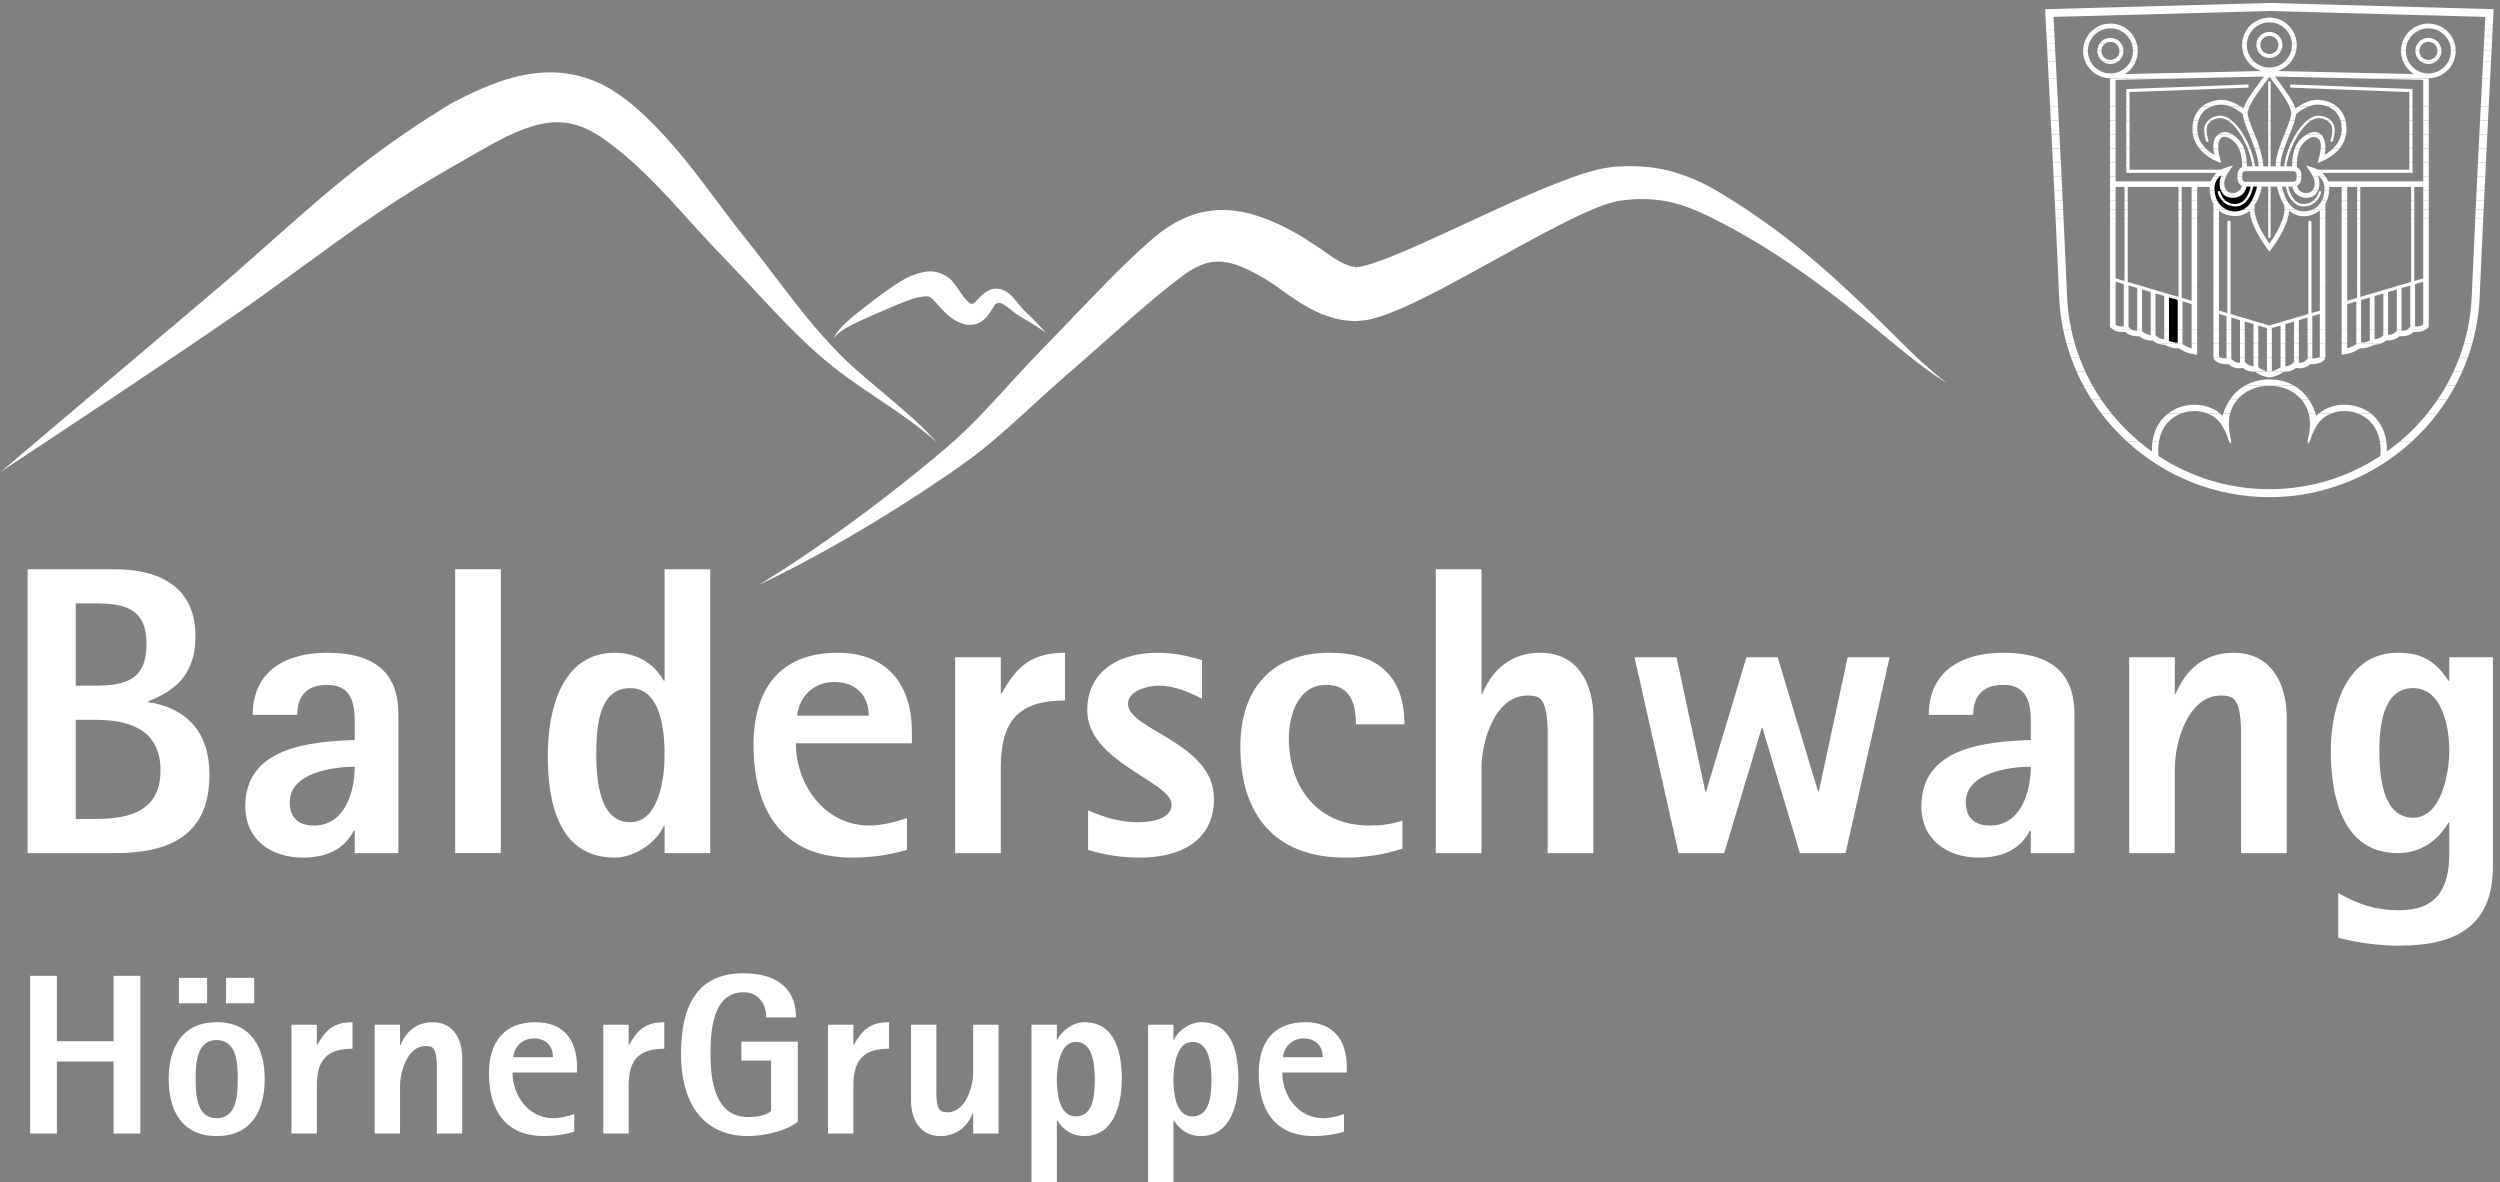 <?xml version="1.0" encoding="UTF-8" standalone="no"?>
<!-- Created with Inkscape (http://www.inkscape.org/) -->

<svg
        version="1.1"
        id="svg1"
        width="218.16"
        height="103.187"
        viewBox="0 0 218.16 103.187"
        sodipodi:docname="30054-Logo-Balderschwang-HG_4c.eps"
        xmlns:inkscape="http://www.inkscape.org/namespaces/inkscape"
        xmlns:sodipodi="http://sodipodi.sourceforge.net/DTD/sodipodi-0.dtd"
        xmlns="http://www.w3.org/2000/svg"
        xmlns:svg="http://www.w3.org/2000/svg">
  <rect x="0" y="0" width="218.16" height="103.187" fill="#808080" stroke="none"/>
  <g
          id="g1"
          inkscape:groupmode="layer"
          inkscape:label="1">
    <g
            id="group-R5">
      <path
              id="path2"
              d="m 547.141,553.801 c 0,0 0.504,1.847 1.984,3.777 1.445,2.024 3.699,4.512 6.602,7.215 6.019,5.422 14.011,11.461 22.371,17.684 4.195,3.058 8.414,6.054 12.765,8.742 2.129,1.301 4.602,2.687 7.25,3.687 2.137,0.828 4.336,1.641 6.789,2.215 2.426,0.578 5.227,0.867 7.911,0.488 2.687,-0.343 4.984,-1.277 6.582,-2.132 1.648,-0.86 2.738,-1.664 3.425,-2.192 0.696,-0.547 1.063,-0.836 1.063,-0.836 3.805,-4.238 5.449,-7.484 7.637,-10.355 1.015,-1.406 2.023,-2.649 2.964,-3.598 0.922,-0.957 1.922,-1.586 2.039,-1.758 0.364,-0.246 0.864,-0.394 1.368,-0.293 0.254,0.047 0.504,0.145 0.754,0.27 0.281,0.172 0.914,0.719 1.437,1.23 1.133,1.098 2.383,2.543 4.051,4.11 2.043,2.015 4.633,3.554 7.344,4.207 2.644,0.558 5.398,0.043 7.73,-1.207 1.164,-0.602 2.289,-1.387 3.246,-2.192 0.86,-0.73 1.547,-1.425 2.231,-2.148 2.664,-2.836 4.613,-5.875 6.668,-7.93 4.925,-4.84 10.168,-9.75 14.742,-15.18 0,0 -4.129,3.071 -10.821,7.075 -3.23,2.09 -7.507,4.082 -11.488,7.519 -1.937,1.547 -3.922,3.156 -5.89,4.199 -1.536,0.77 -3.063,0.961 -4.286,0.196 -0.796,-0.516 -1.25,-1.223 -1.644,-1.985 -0.969,-1.515 -1.922,-3.004 -2.852,-4.461 -0.644,-0.91 -1.211,-1.734 -2.3,-2.859 -1.102,-1.117 -2.34,-2.121 -3.723,-2.879 -2.758,-1.625 -6.039,-1.93 -9.192,-1.531 -4.578,0.93 -7.183,2.617 -9.617,4.344 -2.336,1.738 -4.148,3.504 -5.726,5.129 -3.082,3.226 -5.446,6.117 -6.723,7.277 -0.656,0.601 -1.207,1.019 -1.547,1.25 -0.332,0.238 -0.609,0.41 -1.617,0.527 -1.879,0.184 -6.789,-0.656 -9.629,-1.5 -7.629,-2.59 -16.437,-6.527 -24.293,-9.937 -7.918,-3.547 -15.156,-6.551 -20.051,-9.614 -2.48,-1.488 -4.402,-2.914 -5.683,-4.156 -1.289,-1.211 -1.871,-2.398 -1.871,-2.398 v 0 0"
              style="fill:#fff;fill-opacity:1;fill-rule:nonzero;stroke:none"
              transform="matrix(0.133,0,0,-0.133,0,103.187)" />
      <path
              id="path3"
              d="m 0,465.371 c 0,0 0.391,0.481 1.266,1.363 1.098,1.082 1.812,1.629 2.863,2.559 2.113,1.809 5.215,4.461 9.16,7.84 7.902,6.683 19.191,16.23 32.734,27.687 27.055,22.883 63.125,53.403 99.196,83.914 17.793,15.325 35.254,31.125 52.066,45.844 16.793,14.735 33.149,28.188 47.738,39.098 14.61,10.89 27.29,19.347 36.247,25.074 8.882,5.625 13.957,8.84 13.957,8.84 0,0 1.476,0.762 4.242,2.187 2.746,1.43 6.898,3.5 12.347,6.028 5.532,2.465 12.34,5.465 20.918,8.086 8.571,2.535 19.024,4.82 31.039,4.418 11.961,-0.317 25.145,-3.969 36.45,-10.727 11.574,-6.992 20.343,-15.062 29.39,-24.133 17.809,-18.051 32.887,-39.258 48.114,-59.351 3.808,-5.055 7.636,-9.957 11.531,-14.848 4.043,-5.035 7.957,-10.082 11.801,-15.09 7.668,-10.015 15.039,-19.84 22.351,-29.105 14.582,-18.672 29.231,-34.426 43.77,-46.535 14.394,-12.278 26.922,-22.446 35.086,-30.29 4.129,-3.863 7.238,-7.078 9.328,-9.292 2.058,-2.247 3.156,-3.45 3.156,-3.45 0,0 -3.406,3.188 -9.891,8.325 -6.468,5.167 -16.164,12 -28.257,20.066 -12.016,8.125 -26.61,17.609 -41.004,30.601 -14.465,12.821 -28.891,28.348 -43.707,44.321 -7.469,8.105 -14.879,15.726 -22.899,24.097 -7.847,8.321 -15.469,16.852 -23.078,25.196 -15.16,16.703 -30.519,32.574 -46.738,44.359 -16.164,12.352 -30.223,15.27 -44.863,11.856 -14.583,-3.227 -28.758,-11.493 -41.02,-18.383 -12.555,-7.235 -26.863,-15.211 -41.969,-24.637 -15.133,-9.402 -31.133,-20.203 -47.57,-32.016 C 207.375,607.387 190.277,594.98 173.117,582.531 155.914,570.176 138.52,558.434 121.977,547.207 88.816,524.785 58.516,504.703 36.539,490.156 25.586,482.906 16.664,477.004 10.48,472.91 7.398,470.852 5,469.246 3.371,468.156 2.727,467.77 1.539,466.836 0.934,466.266 0.316,465.676 0,465.371 0,465.371 v 0 0"
              style="fill:#fff;fill-opacity:1;fill-rule:nonzero;stroke:none"
              transform="matrix(0.133,0,0,-0.133,0,103.187)" />
      <path
              id="path4"
              d="m 498.117,392.184 c 0,0 5.871,3.703 16.145,10.187 10.191,6.609 24.609,16.27 41.449,28.5 16.855,12.203 36.105,27.012 56.117,43.582 10.215,8.32 19.688,16.758 29.125,26.465 9.395,9.602 18.613,19.91 28.141,30.273 4.758,5.18 9.617,10.368 14.609,15.461 4.813,4.961 9.606,9.907 14.36,14.809 9.464,9.875 18.789,19.754 28.128,29.211 9.325,9.457 18.661,18.5 28.028,26.746 9.578,8.766 22.535,17.059 36.742,19.629 14.309,2.676 27.301,-0.359 36.68,-3.703 9.699,-3.489 16.668,-7.184 22.855,-10.594 6.258,-3.617 10.281,-6.445 13.027,-8.215 2.657,-1.738 4.071,-2.668 4.071,-2.668 0,0 1.371,-0.996 3.941,-2.859 2.52,-1.77 6.094,-4.199 10.09,-6.051 1.98,-0.863 4.07,-1.723 6.188,-2.07 0.539,-0.164 1.066,-0.129 1.621,-0.239 l 0.421,-0.062 0.211,-0.031 c -0.019,-1.543 0.11,3.437 -0.031,-3.461 l 0.047,0.531 0.102,1.066 0.129,1.918 0.117,0.028 0.238,0.051 c 0.32,0.046 0.648,0.05 0.992,0.003 0.328,-0.078 1.5,0.34 2.227,0.481 6.578,1.379 16.207,5.098 26.148,9.305 20.192,8.488 43.914,19.988 69.824,31.722 13.041,5.821 26.561,11.801 41.141,17.071 3.79,1.218 7.25,2.66 11.32,3.691 3.97,1.082 7.81,2.262 12.51,2.855 4.68,0.887 8.49,0.86 12.67,1.008 4.13,0.063 8.29,-0.121 12.45,-0.465 16.83,-1.386 32.98,-7.804 46.32,-15.609 13.46,-7.895 25.29,-16.059 37.09,-24.52 23.26,-16.964 42.84,-35.105 59.26,-50.66 16.54,-15.679 29.34,-29.332 39.07,-37.933 9.61,-8.715 15.63,-12.985 15.63,-12.985 0,0 -4.55,2.606 -12.33,8.176 -7.81,5.496 -18.62,14.285 -31.8,25.305 -26.63,21.637 -63.46,51.562 -108.94,74.222 -11.17,5.7 -22.62,10.344 -34.38,12 -5.88,0.872 -11.85,1.067 -17.86,0.723 -3.03,-0.187 -6.04,-0.496 -9.09,-0.957 -3.06,-0.457 -5.24,-1.223 -8.01,-1.922 -11.24,-3.715 -23.15,-9.629 -34.67,-15.558 -11.57,-5.946 -23.006,-12.25 -34.267,-18.457 -22.606,-12.411 -44.094,-24.629 -66.043,-34.481 -5.723,-2.394 -11.125,-4.754 -17.957,-6.598 l -2.426,-0.703 c -0.852,-0.226 -2.184,-0.382 -3.258,-0.547 -2.273,-0.32 -4.547,-0.554 -6.789,-0.714 -3.934,0.05 -7.684,0.476 -11.277,1.23 -14.434,3.25 -24.106,10.082 -31.676,15.156 -3.469,2.446 -7.07,4.989 -10.797,7.621 -1.715,1.176 -3.383,2.278 -5.008,3.274 -1.824,1.062 -3.683,2.141 -5.574,3.234 -7.574,4.184 -15.355,7.567 -22.199,8.332 -6.77,0.864 -13.418,-0.523 -21.348,-5.343 -1.973,-1.067 -3.867,-2.555 -5.926,-3.954 -2.23,-1.718 -4.476,-3.453 -6.734,-5.195 -4.504,-3.527 -9.012,-7.219 -13.535,-11.019 -18.09,-15.172 -36.449,-32.266 -55.481,-48.536 -18.379,-15.793 -36.027,-33.488 -54.859,-48.593 -9.395,-7.641 -19.164,-14.254 -28.371,-20.477 -9.285,-6.262 -18.34,-12.156 -27.031,-17.656 -17.403,-10.977 -33.379,-20.352 -46.961,-27.902 -13.575,-7.563 -24.746,-13.321 -32.508,-17.2 -7.77,-3.808 -12.098,-5.929 -12.098,-5.929 v 0 0"
              style="fill:#fff;fill-opacity:1;fill-rule:nonzero;stroke:none"
              transform="matrix(0.133,0,0,-0.133,0,103.187)" />
      <path
              id="path5"
              d="M 62.387,303.555 H 49.699 v -65.047 h 12.688 c 22.676,0 42.918,5.125 42.918,31.851 0,26.719 -20.242,33.196 -42.918,33.196 z m 0,76.394 H 49.699 v -53.992 h 12.688 c 20.242,0 33.742,4.055 33.742,27.27 0,22.945 -13.5,26.722 -33.742,26.722 z M 75.344,216.102 H 18.117 v 186.25 h 57.227 c 28.883,0 52.906,-11.336 52.906,-43.723 0,-23.219 -10.797,-35.094 -31.039,-42.926 v -0.535 c 26.18,-4.055 40.219,-20.52 40.219,-47.512 0,-40.215 -26.457,-51.554 -62.086,-51.554"
              style="fill:#fff;fill-opacity:1;fill-rule:nonzero;stroke:none"
              transform="matrix(0.133,0,0,-0.133,0,103.187)" />
      <path
              id="path6"
              d="m 190.105,249.57 c 0,-10.527 5.938,-15.382 15.926,-15.382 20.246,0 26.719,22.128 26.719,38.593 -14.301,0 -42.645,-4.043 -42.645,-23.211 z m 42.645,-33.468 v 14.843 h -0.535 c -6.75,-13.222 -19.434,-17.808 -33.473,-17.808 -20.785,0 -37.789,11.597 -37.789,33.738 0,38.867 42.649,42.371 71.797,43.457 v 12.684 c 0,12.414 -2.969,23.488 -18.078,23.488 -12.961,0 -19.707,-7.024 -19.707,-19.707 h -29.152 c 0,29.156 22.132,40.762 48.859,40.762 27.527,0 46.691,-10.258 46.691,-39.954 V 216.102 H 232.75"
              style="fill:#fff;fill-opacity:1;fill-rule:nonzero;stroke:none"
              transform="matrix(0.133,0,0,-0.133,0,103.187)" />
      <path
              id="path7"
              d="m 298.648,216.102 v 186.25 h 29.961 v -186.25 h -29.961"
              style="fill:#fff;fill-opacity:1;fill-rule:nonzero;stroke:none"
              transform="matrix(0.133,0,0,-0.133,0,103.187)" />
      <path
              id="path8"
              d="m 413.383,324.344 c -21.594,0 -22.137,-28.348 -22.137,-44 0,-14.848 1.621,-43.996 22.137,-43.996 19.437,0 22.676,30.234 22.676,43.996 0,14.84 -1.891,44 -22.676,44 z m 22.676,-108.242 v 17.816 h -0.539 c -5.133,-11.613 -19.977,-20.781 -32.125,-20.781 -37.52,0 -43.997,37.246 -43.997,67.207 0,28.074 8.368,67.215 43.997,67.215 13.765,0 25.378,-6.481 32.125,-18.36 h 0.539 v 73.153 h 29.961 v -186.25 h -29.961"
              style="fill:#fff;fill-opacity:1;fill-rule:nonzero;stroke:none"
              transform="matrix(0.133,0,0,-0.133,0,103.187)" />
      <path
              id="path9"
              d="m 569.977,306.262 c 0,13.758 -8.907,22.125 -22.676,22.125 -12.953,0 -22.942,-9.176 -24.289,-22.125 z m -47.778,-18.086 c 0,-27.27 18.899,-53.988 48.321,-53.988 8.363,0 17.003,2.421 24.558,4.855 v -20.781 c -11.605,-3.504 -23.754,-5.125 -35.894,-5.125 -46.161,0 -64.786,31.582 -64.786,73.953 0,36.172 17.004,60.469 55.067,60.469 32.66,0 48.859,-20.793 48.859,-52.098 v -7.285 h -76.125"
              style="fill:#fff;fill-opacity:1;fill-rule:nonzero;stroke:none"
              transform="matrix(0.133,0,0,-0.133,0,103.187)" />
      <path
              id="path10"
              d="m 698.766,316.238 c -30.5,0 -42.11,-13.496 -42.11,-43.718 V 216.102 H 626.695 V 344.59 h 29.961 v -23.762 h 0.543 c 9.985,18.094 19.973,26.731 41.567,26.731 v -31.321"
              style="fill:#fff;fill-opacity:1;fill-rule:nonzero;stroke:none"
              transform="matrix(0.133,0,0,-0.133,0,103.187)" />
      <path
              id="path11"
              d="m 747.918,213.137 c -11.605,0 -22.945,1.621 -34.008,5.125 v 25.91 c 10.528,-4.594 21.055,-7.824 32.66,-7.824 7.828,0 22.133,1.621 22.133,11.601 0,15.117 -55.336,27.805 -55.336,61.817 0,26.722 22.133,37.793 46.156,37.793 9.993,0 19.434,-1.891 29.157,-4.86 v -25.375 c -8.91,4.59 -18.086,8.633 -28.614,8.633 -6.75,0 -19.976,-3.234 -19.976,-11.875 0,-17.277 56.418,-25.371 56.418,-62.355 0,-28.614 -23.488,-38.59 -48.59,-38.59"
              style="fill:#fff;fill-opacity:1;fill-rule:nonzero;stroke:none"
              transform="matrix(0.133,0,0,-0.133,0,103.187)" />
      <path
              id="path12"
              d="m 889.656,300.586 c 0,13.23 -3.511,25.918 -19.437,25.918 -18.625,0 -24.563,-19.981 -24.563,-35.098 0,-32.121 18.625,-57.218 52.903,-57.218 7.558,0 14.304,0.812 21.601,3.234 V 219.07 c -12.148,-4.05 -24.836,-5.933 -37.527,-5.933 -45.883,0 -68.828,27.801 -68.828,72.879 0,37.519 20.246,61.543 58.843,61.543 31.309,0 48.86,-15.391 48.86,-46.973 h -31.852"
              style="fill:#fff;fill-opacity:1;fill-rule:nonzero;stroke:none"
              transform="matrix(0.133,0,0,-0.133,0,103.187)" />
      <path
              id="path13"
              d="m 1015.47,216.102 v 73.418 c 0,6.476 0.54,22.406 -4.59,27.531 -2.16,2.16 -5.67,2.429 -8.64,2.429 -21.592,0 -30.224,-30.496 -30.224,-47.769 v -55.609 h -29.973 v 186.25 h 29.973 v -81.786 h 0.535 c 6.75,16.465 19.433,26.993 38.059,26.993 24.56,0 34.82,-20.246 34.82,-42.383 v -89.074 h -29.96"
              style="fill:#fff;fill-opacity:1;fill-rule:nonzero;stroke:none"
              transform="matrix(0.133,0,0,-0.133,0,103.187)" />
      <path
              id="path14"
              d="m 1210.93,216.102 h -29.96 l -24.56,82.05 h -0.55 l -24.56,-82.05 h -29.96 l -28.89,128.488 h 27.54 l 18.9,-87.996 h 0.54 l 26.45,87.996 h 20.51 l 26.45,-87.996 h 0.54 l 18.9,87.996 h 27.54 l -28.89,-128.488"
              style="fill:#fff;fill-opacity:1;fill-rule:nonzero;stroke:none"
              transform="matrix(0.133,0,0,-0.133,0,103.187)" />
      <path
              id="path15"
              d="m 1289.8,249.57 c 0,-10.527 5.93,-15.382 15.93,-15.382 20.24,0 26.71,22.128 26.71,38.593 -14.29,0 -42.64,-4.043 -42.64,-23.211 z m 42.64,-33.468 v 14.843 h -0.53 c -6.75,-13.222 -19.44,-17.808 -33.47,-17.808 -20.79,0 -37.79,11.597 -37.79,33.738 0,38.867 42.64,42.371 71.79,43.457 v 12.684 c 0,12.414 -2.96,23.488 -18.07,23.488 -12.96,0 -19.71,-7.024 -19.71,-19.707 h -29.15 c 0,29.156 22.13,40.762 48.86,40.762 27.53,0 46.69,-10.258 46.69,-39.954 v -91.503 h -28.62"
              style="fill:#fff;fill-opacity:1;fill-rule:nonzero;stroke:none"
              transform="matrix(0.133,0,0,-0.133,0,103.187)" />
      <path
              id="path16"
              d="m 1470.41,216.102 v 73.418 c 0,6.476 0.54,22.406 -4.59,27.531 -2.16,2.16 -5.66,2.429 -8.63,2.429 -21.59,0 -30.23,-30.496 -30.23,-47.769 v -55.609 h -29.97 V 344.59 h 29.97 v -24.024 h 0.53 c 6.75,16.465 19.44,26.993 38.07,26.993 24.56,0 34.81,-20.246 34.81,-42.383 v -89.074 h -29.96"
              style="fill:#fff;fill-opacity:1;fill-rule:nonzero;stroke:none"
              transform="matrix(0.133,0,0,-0.133,0,103.187)" />
      <path
              id="path17"
              d="m 1583.28,324.344 c -20.25,0 -22.13,-26.192 -22.13,-41.035 0,-15.118 1.62,-43.993 22.13,-43.993 18.89,0 23.75,29.961 23.75,43.993 0,14.843 -4.31,41.035 -23.75,41.035 z m 52.37,-117.149 c 0,-39.949 -25.65,-51.824 -61.28,-51.824 -14.04,0 -26.99,1.887 -40.22,5.125 v 29.426 c 12.69,-7.293 24.84,-11.336 39.68,-11.336 25.37,0 33.2,14.566 33.2,37.516 v 19.972 h -0.53 c -7.3,-12.148 -18.36,-19.972 -33.21,-19.972 -36.71,0 -44,37.785 -44,67.207 0,27.804 9.99,64.25 44,64.25 15.93,0 24.84,-5.668 33.21,-18.36 h 0.53 v 15.391 h 28.62 V 207.195"
              style="fill:#fff;fill-opacity:1;fill-rule:nonzero;stroke:none"
              transform="matrix(0.133,0,0,-0.133,0,103.187)" />
      <path
              id="path18"
              d="M 74.535,32.098 V 79.344 H 37.332 V 32.098 H 19.781 V 135.594 H 37.332 V 92.695 H 74.535 V 135.594 H 92.082 V 32.098 H 74.535"
              style="fill:#fff;fill-opacity:1;fill-rule:nonzero;stroke:none"
              transform="matrix(0.133,0,0,-0.133,0,103.187)" />
      <path
              id="path19"
              d="m 148.328,117.598 v 16.648 h 18.453 V 117.598 Z M 142.18,93.445 c -13.352,0 -13.797,-15.75 -13.797,-25.645 0,-9.754 0.445,-25.652 13.797,-25.652 13.351,0 13.8,15.899 13.8,25.652 0,9.895 -0.449,25.645 -13.8,25.645 z m -24.75,24.153 v 16.648 h 18.453 v -16.648 z m 24.75,-87.149 c -22.653,0 -31.5,16.504 -31.5,37.352 0,20.695 8.847,37.344 31.5,37.344 22.648,0 31.5,-16.649 31.5,-37.344 0,-20.848 -8.852,-37.352 -31.5,-37.352"
              style="fill:#fff;fill-opacity:1;fill-rule:nonzero;stroke:none"
              transform="matrix(0.133,0,0,-0.133,0,103.187)" />
      <path
              id="path20"
              d="m 231.277,87.754 c -16.949,0 -23.398,-7.5 -23.398,-24.309 V 32.098 h -16.652 v 71.398 h 16.652 V 90.301 h 0.297 c 5.551,10.051 11.105,14.844 23.101,14.844 V 87.754"
              style="fill:#fff;fill-opacity:1;fill-rule:nonzero;stroke:none"
              transform="matrix(0.133,0,0,-0.133,0,103.187)" />
      <path
              id="path21"
              d="m 286.629,32.098 v 40.801 c 0,3.606 0.301,12.453 -2.551,15.305 -1.199,1.199 -3.148,1.348 -4.797,1.348 -12.004,0 -16.804,-16.953 -16.804,-26.551 V 32.098 h -16.645 v 71.398 h 16.645 V 90.144 h 0.304 c 3.75,9.152 10.801,15.001 21.149,15.001 13.648,0 19.347,-11.251 19.347,-23.543 V 32.098 h -16.648"
              style="fill:#fff;fill-opacity:1;fill-rule:nonzero;stroke:none"
              transform="matrix(0.133,0,0,-0.133,0,103.187)" />
      <path
              id="path22"
              d="m 362.828,82.195 c 0,7.656 -4.949,12.309 -12.598,12.309 -7.199,0 -12.746,-5.102 -13.5,-12.309 z M 336.281,72.148 c 0,-15.145 10.5,-30 26.848,-30 4.652,0 9.449,1.359 13.652,2.703 V 33.301 c -6.453,-1.953 -13.199,-2.852 -19.953,-2.852 -25.648,0 -35.996,17.551 -35.996,41.102 0,20.098 9.449,33.594 30.598,33.594 18.148,0 27.148,-11.543 27.148,-28.946 v -4.051 h -42.297"
              style="fill:#fff;fill-opacity:1;fill-rule:nonzero;stroke:none"
              transform="matrix(0.133,0,0,-0.133,0,103.187)" />
      <path
              id="path23"
              d="m 435.875,87.754 c -16.945,0 -23.398,-7.5 -23.398,-24.309 V 32.098 h -16.649 v 71.398 h 16.649 V 90.301 h 0.3 c 5.551,10.051 11.102,14.844 23.098,14.844 V 87.754"
              style="fill:#fff;fill-opacity:1;fill-rule:nonzero;stroke:none"
              transform="matrix(0.133,0,0,-0.133,0,103.187)" />
      <path
              id="path24"
              d="m 523.473,39.902 c -8.102,-6.457 -22.649,-9.453 -32.547,-9.453 -31.949,0 -44.102,24.754 -44.102,53.555 0,28.496 8.25,53.242 40.953,53.242 19.2,0 34.496,-7.949 34.496,-28.945 H 502.77 c 0,9.148 -5.395,16.496 -14.993,16.496 -20.402,0 -21.601,-25.949 -21.601,-40.793 0,-16.809 2.851,-41.105 24.75,-41.105 4.351,0 11.699,0.754 15,4.055 v 32.996 h -19.504 v 12.453 h 37.051 v -52.5"
              style="fill:#fff;fill-opacity:1;fill-rule:nonzero;stroke:none"
              transform="matrix(0.133,0,0,-0.133,0,103.187)" />
      <path
              id="path25"
              d="m 583.324,87.754 c -16.949,0 -23.398,-7.5 -23.398,-24.309 V 32.098 h -16.653 v 71.398 h 16.653 V 90.301 h 0.297 c 5.55,10.051 11.101,14.844 23.101,14.844 V 87.754"
              style="fill:#fff;fill-opacity:1;fill-rule:nonzero;stroke:none"
              transform="matrix(0.133,0,0,-0.133,0,103.187)" />
      <path
              id="path26"
              d="m 638.523,32.098 v 13.351 h -0.296 c -3.602,-9.148 -11.102,-15 -21.149,-15 -13.652,0 -19.351,11.25 -19.351,23.555 v 49.492 h 16.652 V 62.703 c 0,-3.301 -0.449,-12.754 2.547,-15.301 1.203,-1.203 3.148,-1.348 4.801,-1.348 11.996,0 16.796,16.945 16.796,26.543 v 30.898 h 16.649 V 32.098 h -16.649"
              style="fill:#fff;fill-opacity:1;fill-rule:nonzero;stroke:none"
              transform="matrix(0.133,0,0,-0.133,0,103.187)" />
      <path
              id="path27"
              d="m 705.875,92.246 c -10.648,0 -12.449,-16.797 -12.449,-24.445 0,-8.105 1.051,-24.453 12.449,-24.453 12.148,0 12.453,15.754 12.453,24.453 0,8.254 -0.902,24.445 -12.453,24.445 z m 5.547,-61.797 c -7.645,0 -13.645,3.75 -17.695,10.203 h -0.301 V 0 h -16.653 v 103.496 h 16.653 v -9.894 h 0.301 c 2.847,6.301 10.796,11.543 17.695,11.543 20.851,0 24.601,-20.848 24.601,-37.344 0,-15.899 -4.8,-37.352 -24.601,-37.352"
              style="fill:#fff;fill-opacity:1;fill-rule:nonzero;stroke:none"
              transform="matrix(0.133,0,0,-0.133,0,103.187)" />
      <path
              id="path28"
              d="m 782.375,92.246 c -10.648,0 -12.449,-16.797 -12.449,-24.445 0,-8.105 1.047,-24.453 12.449,-24.453 12.148,0 12.453,15.754 12.453,24.453 0,8.254 -0.906,24.445 -12.453,24.445 z m 5.547,-61.797 c -7.645,0 -13.649,3.75 -17.695,10.203 h -0.301 V 0 h -16.653 v 103.496 h 16.653 v -9.894 h 0.301 c 2.847,6.301 10.796,11.543 17.695,11.543 20.851,0 24.601,-20.848 24.601,-37.344 0,-15.899 -4.8,-37.352 -24.601,-37.352"
              style="fill:#fff;fill-opacity:1;fill-rule:nonzero;stroke:none"
              transform="matrix(0.133,0,0,-0.133,0,103.187)" />
      <path
              id="path29"
              d="m 867.871,82.195 c 0,7.656 -4.949,12.309 -12.594,12.309 -7.203,0 -12.75,-5.102 -13.504,-12.309 z M 841.324,72.148 c 0,-15.145 10.5,-30 26.848,-30 4.652,0 9.453,1.359 13.652,2.703 V 33.301 c -6.453,-1.953 -13.199,-2.852 -19.953,-2.852 -25.648,0 -35.996,17.551 -35.996,41.102 0,20.098 9.449,33.594 30.598,33.594 18.148,0 27.148,-11.543 27.148,-28.946 v -4.051 h -42.297"
              style="fill:#fff;fill-opacity:1;fill-rule:nonzero;stroke:none"
              transform="matrix(0.133,0,0,-0.133,0,103.187)" />
      <path
              id="path30"
              d="m 1352.63,581.488 c -2.14,52.828 -8.28,171.352 -9.08,186.746 l 145.5,4.051 145.41,-4.051 c -0.8,-15.394 -6.94,-133.918 -9.09,-186.746 -2.95,-72.644 -63.82,-130.222 -136.37,-130.222 -72.55,0 -133.41,57.578 -136.37,130.222 v 0 0"
              style="fill:transparent;fill-opacity:1;fill-rule:nonzero;stroke:none"
              transform="matrix(0.133,0,0,-0.133,0,103.187)" />
      <path
              id="path31"
              d="m 1556.33,472.641 c -19.86,-11.637 -42.92,-18.305 -67.33,-18.305 -24.4,0 -47.46,6.668 -67.32,18.309 l 134.65,-0.004 v 0 0"
              style="fill:transparent;fill-opacity:1;fill-rule:evenodd;stroke:none"
              transform="matrix(0.133,0,0,-0.133,0,103.187)" />
      <path
              id="path32"
              d="m 1421.68,472.641 c -1.94,1.14 -3.85,2.324 -5.72,3.55 l -0.23,0.387 c -3,33.043 32.45,37.11 42.33,20.746 1.41,-2.183 3.56,-6.051 4.52,-9.668 0.22,-0.816 0.47,-1.422 0.7,-1.816 0.12,-0.434 0.08,-0.512 0.08,-0.524 0.1,0.661 0.06,1.286 -0.14,2.219 -3.13,12.426 -0.56,21.16 5.03,27.176 4.91,5.281 12.04,8.539 20.75,8.539 8.72,0 15.84,-3.258 20.76,-8.539 5.59,-6.016 8.16,-14.75 5.03,-27.176 -0.2,-0.933 -0.24,-1.558 -0.2,-1.937 0.37,0.636 0.62,1.242 0.84,2.058 0.96,3.617 3.11,7.485 4.52,9.668 9.88,16.367 45.33,12.297 42.33,-20.746 l -0.23,-0.387 c -1.88,-1.226 -3.78,-2.41 -5.72,-3.546 l -134.65,-0.004 v 0 z m 41.74,12.957 v 0 0 z m 51.17,0 v 0 0 0"
              style="fill:transparent;fill-opacity:1;fill-rule:evenodd;stroke:none"
              transform="matrix(0.133,0,0,-0.133,0,103.187)" />
      <path
              id="path33"
              d="m 1379.56,736.266 c 1.39,-1.153 3.18,-1.848 5.13,-1.848 1.95,0 3.74,0.695 5.13,1.852 l 8.9,-0.004 c -2.37,-5.391 -7.76,-9.149 -14.03,-9.149 -6.27,0 -11.65,3.758 -14.03,9.149 h 8.9 v 0 z m 120.98,0 c -2.81,-3.215 -6.94,-5.243 -11.54,-5.243 -4.6,0 -8.72,2.028 -11.53,5.239 l 23.07,0.004 v 0 z m 87.64,0 c 1.4,-1.153 3.19,-1.848 5.14,-1.848 1.95,0 3.74,0.695 5.13,1.852 l 8.9,-0.004 c -2.38,-5.391 -7.77,-9.149 -14.03,-9.149 -6.27,0 -11.66,3.758 -14.04,9.149 h 8.9 v 0 0"
              style="fill:transparent;fill-opacity:1;fill-rule:evenodd;stroke:none"
              transform="matrix(0.133,0,0,-0.133,0,103.187)" />
      <path
              id="path34"
              d="m 1377.23,745.418 c -0.36,-0.922 -0.57,-1.926 -0.57,-2.977 0,-2.48 1.13,-4.699 2.9,-6.171 l -8.9,-0.004 c -0.83,1.89 -1.3,3.98 -1.3,6.175 0,1.024 0.1,2.02 0.29,2.985 l 7.58,-0.008 v 0 z m 22.5,0 c 0.19,-0.957 0.29,-1.953 0.29,-2.977 0,-2.195 -0.46,-4.285 -1.3,-6.175 h -8.9 c 1.77,1.476 2.9,3.695 2.9,6.175 0,1.051 -0.2,2.055 -0.57,2.973 l 7.58,0.004 v 0 z m 81.3,0 c 0.46,-3.992 3.86,-7.094 7.97,-7.094 4.12,0 7.52,3.102 7.98,7.094 h 7.32 c -0.21,-3.5 -1.59,-6.68 -3.76,-9.156 l -23.07,0.004 c -2.17,2.472 -3.55,5.652 -3.77,9.152 h 7.33 v 0 z m 104.83,0 c -0.37,-0.922 -0.57,-1.926 -0.57,-2.977 0,-2.48 1.13,-4.699 2.89,-6.171 l -8.9,-0.004 c -0.83,1.89 -1.29,3.98 -1.29,6.175 0,1.024 0.1,2.02 0.29,2.985 l 7.58,-0.008 v 0 z m 22.49,0 c 0.2,-0.957 0.29,-1.953 0.29,-2.977 0,-2.195 -0.46,-4.285 -1.29,-6.175 h -8.9 c 1.77,1.476 2.89,3.695 2.89,6.175 0,1.051 -0.2,2.055 -0.56,2.973 l 7.57,0.004 v 0 0"
              style="fill:transparent;fill-opacity:1;fill-rule:evenodd;stroke:none"
              transform="matrix(0.133,0,0,-0.133,0,103.187)" />
      <path
              id="path35"
              d="m 1394.05,754.57 c 2.88,-2.215 4.95,-5.437 5.68,-9.144 l -7.58,-0.008 c -1.18,2.961 -4.08,5.051 -7.46,5.051 -3.38,0 -6.28,-2.09 -7.46,-5.055 l -7.58,0.004 c 0.73,3.715 2.8,6.937 5.68,9.16 l 18.72,-0.008 v 0 z m 107.89,0 c 1.51,-2.371 2.39,-5.191 2.39,-8.218 0,-0.313 -0.01,-0.625 -0.03,-0.934 h -7.32 c 0.03,0.305 0.05,0.617 0.05,0.934 0,4.433 -3.59,8.027 -8.03,8.027 -4.43,0 -8.02,-3.594 -8.02,-8.027 0,-0.317 0.02,-0.629 0.05,-0.934 h -7.33 c -0.01,0.309 -0.02,0.621 -0.02,0.934 0,3.027 0.87,5.847 2.39,8.222 l 25.87,-0.004 v 0 z m 100.74,0 c 2.88,-2.215 4.94,-5.437 5.67,-9.144 l -7.57,-0.008 c -1.19,2.961 -4.08,5.051 -7.46,5.051 -3.39,0 -6.28,-2.09 -7.46,-5.055 l -7.58,0.004 c 0.73,3.715 2.8,6.937 5.67,9.16 l 18.73,-0.008 v 0 0"
              style="fill:transparent;fill-opacity:1;fill-rule:evenodd;stroke:none"
              transform="matrix(0.133,0,0,-0.133,0,103.187)" />
      <path
              id="path36"
              d="m 1375.33,754.57 c 2.59,2.012 5.84,3.2 9.36,3.2 3.53,0 6.78,-1.188 9.36,-3.192 l -18.72,-0.008 v 0 z m 100.74,0 c 2.72,4.278 7.5,7.11 12.93,7.11 5.44,0 10.22,-2.832 12.94,-7.106 l -25.87,-0.004 v 0 z m 107.88,0 c 2.59,2.012 5.84,3.2 9.37,3.2 3.52,0 6.77,-1.188 9.36,-3.192 l -18.73,-0.008 v 0 0"
              style="fill:transparent;fill-opacity:1;fill-rule:evenodd;stroke:none"
              transform="matrix(0.133,0,0,-0.133,0,103.187)" />
      <path
              id="path37"
              d="m 1522.61,571.656 -6.5,-1.918 v 60.305 c 0,0.348 -0.23,0.52 -0.52,0.52 -0.3,0 -0.53,-0.172 -0.53,-0.52 V 569.43 l -26.06,-7.692 -26,7.676 v 60.629 c 0,0.348 -0.23,0.52 -0.52,0.52 -0.3,0 -0.53,-0.172 -0.53,-0.52 v -60.32 l -6.55,1.933 v 67.047 l 0.85,-0.707 c 1.41,-1.168 3.08,-2.062 5,-2.598 6.34,-1.769 11.02,-0.445 14.49,2.563 l 0.79,0.684 0.07,-1.043 c 0.42,-5.977 3.38,-11.872 6.37,-16.989 2.14,-3.683 4.98,-7.648 6.03,-9.09 5.27,7.071 11.74,17.067 12.44,26.028 l 0.08,1.012 0.78,-0.653 c 5.7,-4.793 13.91,-4.433 19.45,0.278 l 0.86,0.73 v -67.262 0 0"
              style="fill:transparent;fill-opacity:1;fill-rule:nonzero;stroke:none"
              transform="matrix(0.133,0,0,-0.133,0,103.187)" />
      <path
              id="path38"
              d="m 1430.93,653.723 h 7.55 v -75.914 l -7.55,2.218 v 73.696 0 0"
              style="fill:transparent;fill-opacity:1;fill-rule:nonzero;stroke:none"
              transform="matrix(0.133,0,0,-0.133,0,103.187)" />
      <path
              id="path39"
              d="m 1395.53,653.723 h 34.36 v -73.387 l -34.36,10.113 v 63.274 0 0"
              style="fill:transparent;fill-opacity:1;fill-rule:nonzero;stroke:none"
              transform="matrix(0.133,0,0,-0.133,0,103.187)" />
      <path
              id="path40"
              d="m 1387.57,653.723 h 6.91 v -62.965 l -6.91,2.035 v 60.93 0 0"
              style="fill:transparent;fill-opacity:1;fill-rule:nonzero;stroke:none"
              transform="matrix(0.133,0,0,-0.133,0,103.187)" />
      <path
              id="path41"
              d="m 1583.53,653.723 h 6.91 v -60.93 l -6.91,-2.035 v 62.965 0 0"
              style="fill:transparent;fill-opacity:1;fill-rule:nonzero;stroke:none"
              transform="matrix(0.133,0,0,-0.133,0,103.187)" />
      <path
              id="path42"
              d="m 1548.12,653.723 h 34.36 v -63.274 l -34.36,-10.113 v 73.387 0 0"
              style="fill:transparent;fill-opacity:1;fill-rule:nonzero;stroke:none"
              transform="matrix(0.133,0,0,-0.133,0,103.187)" />
      <path
              id="path43"
              d="m 1539.53,653.723 h 7.55 v -73.696 l -7.55,-2.222 v 75.918 0 0"
              style="fill:transparent;fill-opacity:1;fill-rule:nonzero;stroke:none"
              transform="matrix(0.133,0,0,-0.133,0,103.187)" />
      <path
              id="path44"
              d="m 1474.79,719.895 -79.16,-2.977 v -53.969 h 60.1 l -1.01,-0.91 c -1.64,-1.476 -2.91,-3.273 -3.65,-5.363 l -0.13,-0.348 h -63.37 v 67.621 l 98.84,2.215 -0.63,-0.851 c -3.1,-4.247 -7.28,-9.993 -8.9,-12.422 -1.98,-2.969 -3.62,-5.633 -4.35,-8.403 l -0.2,-0.773 -0.63,0.496 c -3.96,3.141 -9.37,5.59 -14.09,5.59 -8.5,0 -18.59,-5.211 -18.59,-18.602 0,-8.851 5.83,-15.605 13.21,-19.605 1.03,-0.555 3.17,-1.426 4.43,-1.922 -0.48,1.754 -1.41,5.387 -1.65,7.586 -0.79,7.203 2.54,13.129 10.58,6.515 5.32,-4.378 6.01,-11.437 6.03,-17.558 l 0.01,-0.336 c -1.92,-0.883 -3.04,-2.512 -3.04,-4.402 v -2.844 c 0,-1.836 1.05,-3.43 2.59,-4.199 l 0.36,-0.176 -0.08,-0.391 c -0.6,-3.066 -3.09,-5.211 -6.43,-5.211 -5.7,0 -6.73,5.563 -5.99,8.778 0.35,1.5 1.13,3.136 1.85,4.433 0.47,0.836 2.03,3.094 3,4.496 l -1.18,-0.332 c -1.33,-0.379 -2.79,-0.812 -3.31,-1.035 -0.65,-0.281 -1.27,-0.594 -1.87,-0.933 l -60.86,-0.071 v 51.922 l 78.15,2.941 -0.03,1.04 v 0 0"
              style="fill:transparent;fill-opacity:1;fill-rule:evenodd;stroke:none"
              transform="matrix(0.133,0,0,-0.133,0,103.187)" />
      <path
              id="path45"
              d="m 1503.18,718.855 78.15,-2.941 v -51.922 h -60.66 c -0.72,0.41 -1.34,0.723 -1.99,1.004 -0.66,0.285 -2.95,0.942 -4.48,1.363 0.81,-1.129 1.67,-2.316 2.44,-3.55 1.05,-1.692 1.97,-3.5 2.4,-5.375 0.74,-3.215 -0.29,-8.778 -5.99,-8.778 -4.83,0 -6.13,3.879 -6.43,5.239 l -0.08,0.386 0.35,0.188 c 1.5,0.785 2.53,2.355 2.53,4.164 v 2.844 c 0,1.863 -1.09,3.476 -2.67,4.234 l -0.29,0.473 c 0.02,6.129 0.7,13.203 6.03,17.589 4.1,3.375 6.63,3.707 9.44,0.911 1.59,-1.579 1.52,-4.907 1.08,-7.969 -0.38,-2.594 -1.08,-5.242 -1.58,-7.035 9.33,3.781 17.63,10.304 17.63,21.519 0,13.391 -10.09,18.602 -18.59,18.602 -4.72,0 -10.13,-2.449 -14.09,-5.59 l -0.63,-0.496 -0.2,0.773 c -0.73,2.77 -2.37,5.434 -4.35,8.403 -1.62,2.429 -5.76,8.175 -8.85,12.418 l -0.61,0.851 98.7,-2.211 v -67.621 h -63.3 l -0.13,0.348 c -0.74,2.09 -2.01,3.887 -3.65,5.363 l -1.01,0.91 h 60.03 v 53.969 l -79.16,2.977 -0.04,-1.04 v 0 0"
              style="fill:transparent;fill-opacity:1;fill-rule:nonzero;stroke:none"
              transform="matrix(0.133,0,0,-0.133,0,103.187)" />
      <path
              id="path46"
              d="m 1411.66,584.613 v -29.05 l -0.53,0.015 c -2.3,0.063 -4.01,0.797 -6.06,2.625 l -0.17,0.156 v 28.246 l 6.76,-1.992 v 0 0"
              style="fill:transparent;fill-opacity:1;fill-rule:nonzero;stroke:none"
              transform="matrix(0.133,0,0,-0.133,0,103.187)" />
      <path
              id="path47"
              d="m 1396.16,561.082 -0.11,0.141 v 27.988 l 6.76,-1.992 v -28.93 l -0.52,0.004 c -2.42,0.023 -4.4,0.562 -6.13,2.789 v 0 0"
              style="fill:transparent;fill-opacity:1;fill-rule:nonzero;stroke:none"
              transform="matrix(0.133,0,0,-0.133,0,103.187)" />
      <path
              id="path48"
              d="m 1420.52,582.008 v -29.313 l -0.56,0.043 c -2.55,0.192 -4.22,0.817 -6.07,2.778 l -0.14,0.148 V 584 l 6.77,-1.992 v 0 0"
              style="fill:transparent;fill-opacity:1;fill-rule:nonzero;stroke:none"
              transform="matrix(0.133,0,0,-0.133,0,103.187)" />
      <path
              id="path49"
              d="M 1429.37,579.402 V 550.48 l -0.51,-0.011 c -2.18,-0.055 -4.02,0.457 -5.95,1.336 l -0.31,0.136 v 29.454 l 6.77,-1.993 v 0 0"
              style="fill:transparentf;fill-opacity:1;fill-rule:nonzero;stroke:none"
              transform="matrix(0.133,0,0,-0.133,0,103.187)" />
      <path
              id="path50"
              d="M 1438.48,576.719 V 546.66 l -0.65,0.164 c -2.24,0.563 -4.24,1.625 -6.13,2.785 l -0.25,0.157 v 29.023 l 7.03,-2.07 v 0 0"
              style="fill:transparent;fill-opacity:1;fill-rule:nonzero;stroke:none"
              transform="matrix(0.133,0,0,-0.133,0,103.187)" />
      <path
              id="path51"
              d="m 1387.79,562.379 -0.22,0.156 v 29.168 l 6.39,-1.879 v -28.609 l -0.5,-0.024 c -1.92,-0.082 -4.12,0.059 -5.67,1.188 v 0 0"
              style="fill:transparent;fill-opacity:1;fill-rule:nonzero;stroke:none"
              transform="matrix(0.133,0,0,-0.133,0,103.187)" />
      <path
              id="path52"
              d="m 1508.26,537.352 -0.48,0.039 v 28.8 l 6.76,1.997 0.12,-27.129 c 0.48,-0.008 -0.21,-1.102 -0.21,-1.102 l -0.16,-0.016 c -2,-2.144 -3.75,-2.781 -6.03,-2.589 v 0 0"
              style="fill:transparent;fill-opacity:1;fill-rule:nonzero;stroke:none"
              transform="matrix(0.133,0,0,-0.133,0,103.187)" />
      <path
              id="path53"
              d="m 1516.63,568.805 5.98,1.765 v -28.355 c 0,-0.524 -0.31,-0.902 -0.68,-1.156 -0.36,-0.254 -0.83,-0.43 -1.33,-0.563 -1.01,-0.266 -2.29,-0.391 -3.43,-0.445 l -0.54,-0.028 v 28.782 0 0"
              style="fill:transparent;fill-opacity:1;fill-rule:nonzero;stroke:none"
              transform="matrix(0.133,0,0,-0.133,0,103.187)" />
      <path
              id="path54"
              d="m 1455.4,570.57 5.98,-1.765 v -28.782 l -0.55,0.028 c -1.13,0.054 -2.41,0.179 -3.42,0.445 -0.5,0.133 -0.98,0.309 -1.34,0.563 -0.36,0.254 -0.67,0.632 -0.67,1.156 v 28.355 0 0"
              style="fill:transparent;fill-opacity:1;fill-rule:nonzero;stroke:none"
              transform="matrix(0.133,0,0,-0.133,0,103.187)" />
      <path
              id="path55"
              d="m 1463.46,568.188 6.77,-1.997 v -28.8 l -0.48,-0.039 c -2.28,-0.192 -4.03,0.441 -6.14,2.707 l -0.15,0.152 v 27.977 0 0"
              style="fill:transparent;fill-opacity:1;fill-rule:nonzero;stroke:none"
              transform="matrix(0.133,0,0,-0.133,0,103.187)" />
      <path
              id="path56"
              d="m 1479.08,535.012 -0.55,0.031 c -2.43,0.145 -4.16,0.816 -6.07,3.086 l -0.12,0.144 -0.02,27.301 6.76,-1.996 v -28.566 0 0"
              style="fill:transparent;fill-opacity:1;fill-rule:nonzero;stroke:none"
              transform="matrix(0.133,0,0,-0.133,0,103.187)" />
      <path
              id="path57"
              d="m 1487.94,531.523 -0.66,0.176 c -2.29,0.602 -3.9,1.309 -5.91,2.856 l -0.2,0.156 v 28.254 l 6.77,-1.996 v -29.446 0 0"
              style="fill:transparent;fill-opacity:1;fill-rule:nonzero;stroke:none"
              transform="matrix(0.133,0,0,-0.133,0,103.187)" />
      <path
              id="path58"
              d="m 1496.84,534.711 -0.2,-0.156 c -2.01,-1.547 -3.62,-2.254 -5.91,-2.856 l -0.66,-0.176 v 29.446 l 6.77,1.996 v -28.254 0 0"
              style="fill:transparent;fill-opacity:1;fill-rule:nonzero;stroke:none"
              transform="matrix(0.133,0,0,-0.133,0,103.187)" />
      <path
              id="path59"
              d="m 1505.67,538.273 -0.12,-0.144 c -1.91,-2.27 -3.64,-2.941 -6.07,-3.086 l -0.56,-0.031 v 28.566 l 6.77,1.996 -0.02,-27.301 v 0 0"
              style="fill:transparent;fill-opacity:1;fill-rule:nonzero;stroke:none"
              transform="matrix(0.133,0,0,-0.133,0,103.187)" />
      <path
              id="path60"
              d="m 1540.18,546.824 -0.65,-0.164 v 30.059 l 7.03,2.07 v -29.023 l -0.25,-0.157 c -1.9,-1.16 -3.89,-2.222 -6.13,-2.785 v 0 0"
              style="fill:transparent;fill-opacity:1;fill-rule:nonzero;stroke:none"
              transform="matrix(0.133,0,0,-0.133,0,103.187)" />
      <path
              id="path61"
              d="m 1549.15,550.469 -0.51,0.011 v 28.922 l 6.77,1.993 v -29.454 l -0.31,-0.136 c -1.93,-0.879 -3.77,-1.391 -5.95,-1.336 v 0 0"
              style="fill:transparent;fill-opacity:1;fill-rule:nonzero;stroke:none"
              transform="matrix(0.133,0,0,-0.133,0,103.187)" />
      <path
              id="path62"
              d="m 1558.05,552.738 -0.56,-0.043 v 29.313 l 6.77,1.992 v -28.336 l -0.14,-0.148 c -1.85,-1.961 -3.52,-2.586 -6.07,-2.778 v 0 0"
              style="fill:transparent;fill-opacity:1;fill-rule:nonzero;stroke:none"
              transform="matrix(0.133,0,0,-0.133,0,103.187)" />
      <path
              id="path63"
              d="m 1590.44,591.703 v -29.168 l -0.22,-0.156 c -1.55,-1.129 -3.75,-1.27 -5.67,-1.188 l -0.5,0.024 v 28.609 l 6.39,1.879 v 0 0"
              style="fill:transparent;fill-opacity:1;fill-rule:nonzero;stroke:none"
              transform="matrix(0.133,0,0,-0.133,0,103.187)" />
      <path
              id="path64"
              d="m 1566.88,555.578 -0.54,-0.015 v 29.05 l 6.77,1.992 v -28.246 l -0.17,-0.156 c -2.05,-1.828 -3.76,-2.562 -6.06,-2.625 v 0 0"
              style="fill:transparent;fill-opacity:1;fill-rule:nonzero;stroke:none"
              transform="matrix(0.133,0,0,-0.133,0,103.187)" />
      <path
              id="path65"
              d="m 1581.96,589.211 v -27.988 l -0.11,-0.141 c -1.73,-2.227 -3.71,-2.766 -6.13,-2.789 l -0.52,-0.004 v 28.93 l 6.76,1.992 v 0 0"
              style="fill:transparent;fill-opacity:1;fill-rule:nonzero;stroke:none"
              transform="matrix(0.133,0,0,-0.133,0,103.187)" />
      <path
              id="path66"
              d="m 1504.48,653.941 0.07,-0.429 c 0.72,-4.004 4.2,-6.938 8.5,-6.938 8.2,0 9.58,8.453 7.23,14.028 l -0.75,1.777 1.55,-1.16 c 2.32,-1.746 4.58,-4.535 4.58,-8.883 0,-7.332 -3.45,-13.27 -9.39,-14.93 -11.59,-3.234 -16.69,5.188 -19.14,14.145 -0.19,0.695 -0.33,1.289 -0.43,1.762 l -0.13,0.628 h 3.6 l 0.08,-0.429 c 1.04,-5.844 4.82,-12.578 11.21,-12.578 5.04,0 8.7,2.879 10.49,7.339 0.33,0.821 0.45,1.368 0.45,1.368 0.04,0.172 -0.03,0.277 -0.19,0.312 -0.16,0.035 -0.28,-0.023 -0.32,-0.195 -0.01,-0.047 -0.49,-2.106 -2.02,-4.156 -1.55,-2.075 -4.17,-4.149 -8.41,-4.149 -7.58,0 -10.07,9.281 -10.63,11.856 l -0.13,0.632 h 3.78 v 0 0"
              style="fill:transparent;fill-opacity:1;fill-rule:evenodd;stroke:none"
              transform="matrix(0.133,0,0,-0.133,0,103.187)" />
      <path
              id="path67"
              d="m 1495.62,666.168 0.02,0.543 c 0.27,6.203 2.75,12.793 5.19,18.781 1.21,2.992 2.43,5.86 3.38,8.477 0.94,2.617 1.59,4.941 1.72,6.883 l 0.16,0.347 c 3.57,3.406 9.42,6.516 14.38,6.516 7.72,0 16.5,-4.621 16.5,-16.516 0,-7.91 -5.18,-13.793 -11.45,-17.402 l -0.98,-0.563 0.2,1.11 c 0.15,0.816 0.3,1.73 0.4,2.687 1.09,9.887 -5.01,15.731 -13.97,8.352 -5.64,-4.641 -6.72,-11.738 -6.8,-18.699 v -0.516 h -4.78 l 0.07,0.586 c 0.77,6.219 3.58,13.684 6.51,18.797 4.38,7.648 9.82,13.32 14.94,13.32 5.2,0 8.91,-3.098 9.52,-6.566 0.34,-1.91 0.08,-4.082 -0.26,-5.797 -0.34,-1.703 -0.76,-2.926 -0.76,-2.926 -0.06,-0.168 0,-0.277 0.16,-0.332 0.15,-0.055 0.27,-0.008 0.33,0.16 0.91,2.602 1.51,6.356 1.04,8.985 -0.66,3.777 -4.64,6.996 -10.03,6.996 -5.45,0 -11.03,-5.957 -15.4,-13.582 -4.75,-8.301 -6.2,-16.379 -6.58,-19.188 l -0.06,-0.453 h -3.45 v 0 0"
              style="fill:transparent;fill-opacity:1;fill-rule:nonzero;stroke:none"
              transform="matrix(0.133,0,0,-0.133,0,103.187)" />
      <path
              id="path68"
              d="m 1481.52,653.941 -0.12,-0.625 c -0.62,-3.16 -2.16,-6.886 -3.49,-9.421 -6.67,-12.735 -25.49,-8.282 -25.49,8.441 0,4.473 2.44,7.332 4.79,9.035 l 1.57,1.145 -0.79,-1.778 c -2.54,-5.718 -1.15,-14.164 7.04,-14.164 4.29,0 7.26,2.489 8.34,6.41 l 0.24,0.957 h 3.77 l -0.12,-0.621 c -0.99,-5.086 -4.37,-11.867 -10.64,-11.867 -4.87,0 -8.31,2.793 -10.01,7.016 -0.31,0.769 -0.42,1.289 -0.42,1.289 -0.04,0.172 -0.16,0.23 -0.32,0.195 -0.16,-0.035 -0.23,-0.14 -0.19,-0.312 1.13,-5 5.69,-8.707 10.94,-8.707 6.12,0 9.4,5.707 10.84,11.054 0.18,0.641 0.29,1.172 0.36,1.532 l 0.09,0.421 h 3.61 v 0 0"
              style="fill:transparentf;fill-opacity:1;fill-rule:evenodd;stroke:none"
              transform="matrix(0.133,0,0,-0.133,0,103.187)" />
      <path
              id="path69"
              d="m 1473.71,666.168 v 0.516 c -0.08,6.961 -1.16,14.058 -6.8,18.699 -4.43,3.648 -8.28,4.715 -12.23,0.781 -2.59,-2.574 -2.03,-8.129 -1.34,-11.82 l 0.2,-1.11 -0.98,0.563 c -4.12,2.371 -11.45,7.914 -11.45,17.402 0,11.895 8.78,16.516 16.5,16.516 7.09,0 13.48,-5.684 14.38,-6.516 l 0.16,-0.347 c 0.13,-1.946 0.78,-4.27 1.72,-6.883 0.95,-2.621 2.17,-5.485 3.39,-8.477 2.43,-5.988 4.91,-12.578 5.18,-18.781 l 0.02,-0.543 h -3.44 l -0.06,0.461 c -0.73,6.285 -3.6,13.953 -6.59,19.18 -4.37,7.625 -9.95,13.582 -15.4,13.582 -5.39,0 -9.37,-3.219 -10.03,-6.996 -0.36,-2.004 -0.09,-4.254 0.26,-5.989 0.35,-1.746 0.78,-2.996 0.78,-2.996 0.06,-0.168 0.18,-0.215 0.33,-0.16 0.16,0.055 0.22,0.164 0.17,0.332 -0.01,0.008 -1.71,4.887 -1.03,8.723 0.61,3.468 4.32,6.566 9.52,6.566 5.12,0 10.56,-5.672 14.94,-13.32 2.92,-5.09 4.58,-10.094 5.51,-13.828 0.54,-2.16 0.83,-3.887 0.98,-4.961 l 0.09,-0.594 h -4.78 v 0 0"
              style="fill:transparent;fill-opacity:1;fill-rule:nonzero;stroke:none"
              transform="matrix(0.133,0,0,-0.133,0,103.187)" />
      <path
              id="path70"
              d="m 1489,722.039 -0.26,-55.871 h -4.19 l -0.03,0.496 c -0.33,6.645 -3.63,15.949 -4.8,18.664 -0.71,1.676 -2.08,4.863 -3.27,8.039 -1.18,3.137 -2.23,6.391 -2.23,8.129 0,3.18 2.82,8.106 5.94,12.703 3.15,4.641 6.74,9.129 8.49,11.508 l 0.42,0.574 0.42,-0.574 c 1.74,-2.379 5.31,-6.879 8.45,-11.523 3.11,-4.602 5.92,-9.532 5.92,-12.688 0,-1.558 -0.93,-4.629 -2.16,-7.93 -1.6,-4.32 -3.56,-8.73 -5.16,-13.238 -1.6,-4.488 -2.83,-9.035 -2.99,-13.656 l -0.02,-0.504 h -4.27 v 55.609 l -0.26,0.262 v 0 0"
              style="fill:transparent;fill-opacity:1;fill-rule:nonzero;stroke:none"
              transform="matrix(0.133,0,0,-0.133,0,103.187)" />
      <path
              id="path71"
              d="m 1494.46,653.941 0.08,-0.429 c 0.3,-1.688 1.24,-5.723 3.79,-10.586 0.28,-0.535 0.58,-1.043 0.89,-1.528 1.17,-8.875 -5.16,-19.066 -9.78,-25.742 l -0.43,-0.621 -0.43,0.625 c -4.47,6.492 -10.28,15.988 -9.9,24.215 0.04,0.918 0.14,1.633 0.14,1.633 1.87,2.789 3.19,6.027 4.14,9.492 0.3,1.074 0.48,1.93 0.58,2.512 l 0.08,0.429 h 5.12 V 620.5 c 0,-0.18 0.1,-0.262 0.26,-0.262 0.17,0 0.26,0.082 0.26,0.262 v 33.441 h 5.2 v 0 0"
              style="fill:transparent;fill-opacity:1;fill-rule:nonzero;stroke:none"
              transform="matrix(0.133,0,0,-0.133,0,103.187)" />
      <path
              id="path72"
              d="m 1504.73,664.082 c 1.44,0 2.6,-1.168 2.6,-2.605 v -2.844 c 0,-1.438 -1.16,-2.606 -2.6,-2.606 h -31.45 c -1.44,0 -2.61,1.168 -2.61,2.606 v 2.844 c 0,1.437 1.17,2.605 2.61,2.605 h 31.45 v 0 0"
              style="fill:transparent;fill-opacity:1;fill-rule:nonzero;stroke:none"
              transform="matrix(0.133,0,0,-0.133,0,103.187)" />

      <path
              id="path73"
              d="m 1403.31,486.254 c 2.77,-2.328 5.64,-4.555 8.59,-6.656 -0.05,2.355 0.09,4.574 0.4,6.656 h 4.25 c -0.5,-2.879 -0.63,-6.082 -0.3,-9.629 21.01,-13.77 46.08,-21.77 72.75,-21.77 26.68,0 51.75,8 72.76,21.77 0.32,3.547 0.2,6.746 -0.3,9.621 l 4.25,0.008 c 0.3,-2.082 0.44,-4.301 0.4,-6.656 2.95,2.101 5.81,4.324 8.58,6.656 h 7.89 c -24.76,-22.746 -57.76,-36.609 -93.58,-36.609 -35.81,0 -68.81,13.863 -93.56,36.601 l 7.87,0.008 v 0 z m 60.63,0 c 0.13,-1.887 -0.71,-1.762 -1.45,0.004 l 1.45,-0.004 v 0 z m 51.57,0 c -0.73,-1.762 -1.58,-1.887 -1.44,-0.008 l 1.44,0.008 v 0 0"
              style="fill:#fff;fill-opacity:1;fill-rule:evenodd;stroke:none"
              transform="matrix(0.133,0,0,-0.133,0,103.187)" />
      <path
              id="path74"
              d="m 1385.38,504.555 c 5.38,-6.66 11.39,-12.789 17.93,-18.297 l -7.87,-0.004 c -6.09,5.582 -11.68,11.711 -16.69,18.301 h 6.63 v 0 z m 45.63,0 c -6.92,-2.629 -12.79,-8.582 -14.46,-18.305 l -4.25,0.004 c 1.23,8.273 5.1,14.332 10.21,18.297 l 8.5,0.004 v 0 z m 25.55,0 c 0.61,-0.5 1.19,-1.035 1.74,-1.606 0.15,0.543 0.31,1.082 0.47,1.61 l 4.47,-0.004 c -1.21,-4.637 -1.2,-10.215 0.48,-16.899 0.12,-0.558 0.19,-1.023 0.22,-1.41 l -1.45,0.008 c -0.14,0.359 -0.29,0.781 -0.42,1.269 -0.94,3.54 -3.05,7.36 -4.45,9.524 -2.1,3.476 -5.39,6.008 -9.23,7.504 l 8.17,0.004 v 0 z m 62.68,0 c 0.16,-0.524 0.32,-1.063 0.47,-1.606 0.55,0.571 1.13,1.106 1.74,1.61 l 8.16,-0.004 c -3.83,-1.504 -7.12,-4.035 -9.22,-7.508 -1.4,-2.164 -3.51,-5.984 -4.46,-9.524 -0.13,-0.488 -0.27,-0.91 -0.42,-1.265 l -1.44,-0.004 c 0.03,0.379 0.09,0.844 0.21,1.402 1.69,6.684 1.7,12.262 0.49,16.903 l 4.47,-0.004 v 0 z m 36.26,0 c 5.11,-3.969 8.98,-10.028 10.21,-18.301 h -4.25 c -1.67,9.719 -7.54,15.672 -14.46,18.301 h 8.5 v 0 z m 43.75,0 c -5,-6.594 -10.59,-12.719 -16.67,-18.309 l -7.89,0.008 c 6.55,5.512 12.56,11.637 17.94,18.293 l 6.62,0.008 v 0 0"
              style="fill:#fff;fill-opacity:1;fill-rule:evenodd;stroke:none"
              transform="matrix(0.133,0,0,-0.133,0,103.187)" />
      <path
              id="path75"
              d="m 1378.6,513.707 c 2.13,-3.152 4.39,-6.207 6.78,-9.156 l -6.63,0.004 c -2.25,2.961 -4.39,6.015 -6.4,9.16 l 6.25,-0.008 v 0 z m 89.45,0 c -2.2,-2.547 -3.87,-5.57 -4.81,-9.148 l -4.47,-0.004 c 1.07,3.383 2.54,6.449 4.38,9.156 l 4.9,-0.004 v 0 z m 46.81,0 c 1.84,-2.703 3.31,-5.769 4.38,-9.148 l -4.47,-0.004 c -0.94,3.582 -2.61,6.605 -4.81,9.144 l 4.9,0.008 v 0 z m 90.8,0 c -2.02,-3.137 -4.15,-6.191 -6.4,-9.156 l -6.63,0.004 c 2.39,2.945 4.65,6 6.78,9.148 l 6.25,0.004 v 0 z m -183.15,-9.152 c 10.09,7.82 25.02,7.5 34.05,0.004 l -8.17,-0.004 c -5.33,2.074 -11.71,2.156 -17.38,0 h -8.5 v 0 z m 98.94,0 c 9.03,7.5 23.96,7.82 34.05,0 h -8.5 c -5.68,2.156 -12.06,2.074 -17.39,-0.008 l -8.16,0.008 v 0 0"
              style="fill:#fff;fill-opacity:1;fill-rule:evenodd;stroke:none"
              transform="matrix(0.133,0,0,-0.133,0,103.187)" />
      <path
              id="path76"
              d="m 1372.94,522.859 c 1.76,-3.136 3.65,-6.187 5.66,-9.152 h -6.25 c -1.9,2.981 -3.69,6.035 -5.37,9.156 l 5.96,-0.004 v 0 z m 132.11,0 c 3.92,-2.23 7.22,-5.328 9.81,-9.148 l -4.9,-0.004 c -0.19,0.215 -0.38,0.434 -0.58,0.648 -4.81,5.168 -11.8,8.375 -20.38,8.375 -8.57,0 -15.56,-3.207 -20.37,-8.375 -0.2,-0.214 -0.39,-0.433 -0.58,-0.656 l -4.9,0.008 c 2.58,3.824 5.89,6.922 9.81,9.156 l 32.09,-0.004 v 0 z m 105.97,0 c -1.67,-3.117 -3.46,-6.168 -5.36,-9.14 l -6.25,-0.012 c 2.01,2.965 3.89,6.016 5.66,9.145 l 5.95,0.007 v 0 0"
              style="fill:#fff;fill-opacity:1;fill-rule:evenodd;stroke:none"
              transform="matrix(0.133,0,0,-0.133,0,103.187)" />
      <path
              id="path77"
              d="m 1368.24,532.012 c 1.45,-3.117 3.02,-6.172 4.7,-9.157 l -5.96,0.004 c -1.59,2.989 -3.08,6.036 -4.46,9.145 l 5.72,0.008 v 0 z m 132.24,0 c -0.69,-0.086 -1.42,-0.129 -2.17,-0.133 -2.97,-2.305 -5.71,-3.004 -9.31,-3.801 -3.6,0.797 -6.33,1.496 -9.31,3.801 -0.75,0.004 -1.47,0.047 -2.16,0.129 l 22.95,0.004 v 0 z m 115.01,0 c -1.38,-3.117 -2.87,-6.164 -4.47,-9.145 l -5.95,-0.008 c 1.68,2.981 3.25,6.036 4.7,9.157 l 5.72,-0.004 v 0 z m -142.53,-9.153 c 4.58,2.618 9.99,4.043 16.04,4.043 6.06,0 11.47,-1.425 16.05,-4.039 l -32.09,-0.004 v 0 0"
              style="fill:#fff;fill-opacity:1;fill-rule:evenodd;stroke:none"
              transform="matrix(0.133,0,0,-0.133,0,103.187)" />
      <path
              id="path78"
              d="m 1364.4,541.164 c 1.17,-3.105 2.45,-6.156 3.84,-9.144 l -5.72,-0.008 c -1.33,2.988 -2.55,6.043 -3.67,9.144 l 5.55,0.008 v 0 z m 92.64,0 c 0.99,-0.367 2.48,-0.527 3.82,-0.594 v 0.594 h 3.13 v -0.746 c 2.01,-2.168 3.62,-2.719 5.72,-2.547 v 3.293 h 3.15 v -2.703 c 1.81,-2.148 3.4,-2.762 5.7,-2.898 v 5.601 h 3.13 v -6.195 c 1.95,-1.5 3.49,-2.18 5.72,-2.766 v 8.961 h 3.18 v -8.961 c 2.24,0.586 3.78,1.266 5.73,2.766 v 6.195 h 3.13 v -5.601 c 2.3,0.136 3.89,0.75 5.7,2.898 v 2.703 h 3.15 v -3.293 c 2.14,-0.18 3.77,0.402 5.72,2.547 0.08,0.047 0.13,0.121 0.13,0.121 l -0.01,0.625 h 3.01 v -0.594 c 1.34,0.067 2.83,0.227 3.82,0.586 l 4.65,0.008 c -0.9,-3.859 -6.83,-4.375 -9.94,-4.32 -2.46,-2.344 -5.64,-3.074 -9.27,-2.422 -1.53,-1.367 -3.56,-2.129 -5.93,-2.414 l -22.95,0.004 c -2.37,0.281 -4.4,1.043 -5.93,2.41 -3.63,-0.652 -6.81,0.078 -9.27,2.422 -3.11,-0.055 -9.04,0.461 -9.95,4.316 l 4.66,0.004 v 0 z m 162.12,0 c -1.12,-3.109 -2.34,-6.164 -3.67,-9.16 l -5.72,0.008 c 1.39,2.996 2.67,6.043 3.83,9.148 l 5.56,0.004 v 0 0"
              style="fill:#fff;fill-opacity:1;fill-rule:evenodd;stroke:none"
              transform="matrix(0.133,0,0,-0.133,0,103.187)" />
      <path
              id="path79"
              d="m 1361.35,550.316 c 0.91,-3.101 1.93,-6.152 3.05,-9.152 h -5.55 c -1.08,3 -2.05,6.055 -2.92,9.152 h 5.42 v 0 z m 70.62,0 v -0.261 c 1.88,-1.153 3.82,-2.18 5.99,-2.727 v 2.988 h 3.65 v -7.214 c -5.18,0.593 -7.69,1.398 -12.17,4.226 -2.87,-0.215 -5.93,0.602 -9.11,2.246 -1.52,0.074 -2.92,0.313 -4.19,0.742 h 15.83 v 0 z m 23.95,0 v -8.101 c 0,-0.473 0.44,-0.813 1.12,-1.059 l -4.66,0.008 c -0.07,0.324 -0.11,0.676 -0.11,1.051 v 8.101 h 3.65 v 0 z m 8.07,0 v -9.152 h -3.13 v 9.152 h 3.13 v 0 z m 8.86,0 0.01,-9.152 h -3.15 v 9.152 h 3.14 v 0 z m 8.84,0 v -9.152 h -3.13 v 9.152 h 3.13 v 0 z m 8.9,0 v -9.152 h -3.18 v 9.152 h 3.18 v 0 z m 8.86,0 v -9.152 h -3.13 v 9.152 h 3.13 v 0 z m 8.85,0 v -9.152 h -3.15 l 0.01,9.152 h 3.14 v 0 z m 8.85,0 v -9.152 h -3.01 l -0.04,9.152 h 3.05 v 0 z m 8.59,0 v -8.101 c 0,-0.375 -0.04,-0.727 -0.12,-1.055 l -4.65,0.004 c 0.68,0.238 1.12,0.578 1.12,1.051 v 8.101 h 3.65 v 0 z m 14.31,0 v -2.988 c 2.16,0.547 4.11,1.574 5.98,2.727 v 0.261 h 15.84 c -1.27,-0.429 -2.67,-0.668 -4.19,-0.742 -3.18,-1.644 -6.24,-2.461 -9.11,-2.246 -4.48,-2.828 -6.99,-3.633 -12.17,-4.226 v 7.214 h 3.65 v 0 z m 82.03,0 c -0.87,-3.093 -1.84,-6.148 -2.92,-9.156 l -5.56,0.004 c 1.13,3 2.15,6.055 3.06,9.16 l 5.42,-0.008 v 0 0"
              style="fill:#fff;fill-opacity:1;fill-rule:evenodd;stroke:none"
              transform="matrix(0.133,0,0,-0.133,0,103.187)" />
      <path
              id="path80"
              d="m 1359.03,559.469 c 0.67,-3.094 1.44,-6.149 2.32,-9.16 l -5.42,0.007 c -0.85,3.008 -1.59,6.063 -2.23,9.153 h 5.33 v 0 z m 39.86,0 c 1.01,-0.485 2.13,-0.641 3.4,-0.653 v 0.653 h 3.13 v -0.875 c 1.98,-1.766 3.57,-2.434 5.72,-2.492 v 3.367 h 3.13 v -3.598 c 1.75,-1.848 3.29,-2.433 5.72,-2.613 v 6.211 h 3.13 v -7.192 c 1.88,-0.851 3.64,-1.339 5.73,-1.289 v 8.481 h 3.12 v -9.153 h -15.83 c -1.4,0.473 -2.63,1.172 -3.66,2.129 -3.32,-0.215 -6.27,0.692 -8.75,2.75 -3.91,-0.152 -7.19,0.657 -9.27,2.918 -2.96,-0.218 -5.55,-0.023 -7.84,1.36 l 12.27,-0.004 v 0 z m 42.72,0 v -9.153 h -3.65 v 9.153 h 3.65 v 0 z m 14.31,0 v -9.153 h -3.65 v 9.153 h 3.65 v 0 z m 8.07,0 v -9.153 h -3.13 v 9.153 h 3.13 v 0 z m 8.85,0 0.01,-9.153 h -3.14 v 9.153 h 3.13 v 0 z m 8.85,0 v -9.153 h -3.13 v 9.153 h 3.13 v 0 z m 8.9,0 v -9.153 h -3.18 v 9.153 h 3.18 v 0 z m 8.86,0 v -9.153 h -3.13 v 9.153 h 3.13 v 0 z m 8.85,0 v -9.153 h -3.14 v 9.153 h 3.14 v 0 z m 8.85,0 v -9.153 h -3.05 l -0.04,9.153 h 3.09 v 0 z m 8.59,0 v -9.153 h -3.65 v 9.153 h 3.65 v 0 z m 14.31,0 v -9.153 h -3.65 v 9.149 l 3.65,0.004 v 0 z m 9.11,0 v -8.481 c 2.09,-0.05 3.84,0.438 5.73,1.289 v 7.192 h 3.12 v -6.211 c 2.44,0.18 3.98,0.765 5.73,2.613 v 3.598 h 3.13 v -3.367 c 2.15,0.058 3.74,0.726 5.72,2.492 v 0.875 h 3.13 v -0.653 c 1.27,0.008 2.39,0.168 3.4,0.649 l 12.27,0.004 c -2.29,-1.379 -4.88,-1.574 -7.84,-1.356 -2.08,-2.261 -5.36,-3.07 -9.27,-2.918 -2.48,-2.058 -5.43,-2.965 -8.75,-2.75 -1.03,-0.957 -2.26,-1.656 -3.66,-2.129 h -15.84 v 9.153 h 3.13 v 0 z m 75.14,0 c -0.63,-3.09 -1.38,-6.141 -2.22,-9.149 l -5.42,-0.004 c 0.88,3.012 1.65,6.063 2.32,9.157 l 5.32,-0.004 v 0 0"
              style="fill:#fff;fill-opacity:1;fill-rule:evenodd;stroke:none"
              transform="matrix(0.133,0,0,-0.133,0,103.187)" />
      <path
              id="path81"
              d="m 1356,586.926 c 0.08,-1.821 0.15,-3.59 0.22,-5.289 0.31,-7.574 1.27,-14.981 2.81,-22.164 l -5.33,-0.004 c -1.47,7.129 -2.38,14.461 -2.69,21.953 -0.07,1.762 -0.14,3.598 -0.22,5.5 l 5.21,0.004 v 0 z m 32.09,0 v -24.125 c 1.4,-1.016 3.44,-1.172 5.35,-1.086 v 25.211 h 3.13 v -25.524 c 0.72,-0.929 1.49,-1.543 2.32,-1.937 l -12.27,0.004 c -0.76,0.465 -1.48,1.051 -2.18,1.801 v 25.652 l 3.65,0.004 v 0 z m 21.26,0 20.02,-5.895 v 5.891 l 2.08,0.004 v -6.508 l 6.51,-1.914 v 8.422 h 3.65 v -27.457 h -3.65 v 16.859 l -5.99,1.762 v -18.621 h -3.12 v 19.543 l -5.73,1.683 v -21.226 h -3.13 v 22.148 l -5.72,1.684 v -23.832 h -3.13 v 24.754 l -5.72,1.683 v -26.437 h -3.13 v 27.359 l -0.32,0.098 h 7.38 v 0 z m 46.57,0 v -14.879 l 5.51,-1.629 v 16.508 h 2.09 v -17.121 l 25.48,-7.52 25.54,7.531 v 17.106 l 2.09,0.004 v -16.492 l 5.46,1.613 v 14.875 l 3.65,0.004 v -27.457 h -3.65 v 10.402 l -4.94,-1.457 v -8.945 h -3.09 l -0.04,8.019 -5.72,-1.687 v -6.332 h -3.14 l 0.01,5.41 -5.72,-1.688 v -3.722 h -3.13 v 2.797 l -5.73,-1.688 v -1.109 h -3.18 v 1.109 l -5.72,1.688 v -2.797 h -3.13 v 3.722 l -5.72,1.688 v -5.41 h -3.13 v 6.332 l -5.72,1.687 v -8.019 h -3.13 v 8.945 l -4.94,1.457 v -10.402 h -3.65 v 27.453 l 3.65,0.004 v 0 z m 84.13,0 v -8.422 l 6.51,1.914 v 6.508 h 2.08 v -5.895 l 20.02,5.895 h 7.38 l -0.32,-0.098 v -27.359 h -3.13 v 26.437 l -5.72,-1.683 v -24.754 h -3.13 v 23.832 l -5.73,-1.684 v -22.148 h -3.12 v 21.226 l -5.73,-1.683 v -19.543 h -3.13 v 18.621 l -5.98,-1.762 v -16.859 h -3.65 v 27.453 l 3.65,0.004 v 0 z m 44.52,0 v -25.211 c 1.91,-0.086 3.95,0.07 5.35,1.086 v 24.125 h 3.65 V 561.27 c -0.7,-0.75 -1.42,-1.336 -2.18,-1.797 l -12.27,-0.004 c 0.83,0.39 1.6,1.004 2.32,1.933 v 25.524 h 3.13 v 0 z m 42.65,0 c -0.08,-1.903 -0.15,-3.738 -0.23,-5.504 -0.3,-7.492 -1.21,-14.824 -2.69,-21.953 h -5.32 c 1.54,7.187 2.5,14.594 2.8,22.168 0.07,1.699 0.15,3.465 0.22,5.293 l 5.22,-0.004 v 0 0"
              style="fill:#fff;fill-opacity:1;fill-rule:evenodd;stroke:none"
              transform="matrix(0.133,0,0,-0.133,0,103.187)" />
      <path
              id="path82"
              d="m 1353.93,632.684 c 0.8,-16.965 1.53,-32.86 2.07,-45.754 l -5.21,-0.004 c -0.54,12.84 -1.27,28.738 -2.08,45.754 l 5.22,0.004 v 0 z m 34.16,0 v -39.5 l 5.87,-1.731 v 41.231 h 2.09 V 590.84 l 13.3,-3.914 h -7.38 l -5.4,1.586 v -1.586 h -3.13 v 2.508 l -5.35,1.574 v -4.082 h -3.65 v 45.758 h 3.65 v 0 z m 43.36,0 v -45.758 h -2.08 v 45.758 h 2.08 v 0 z m 10.16,0 v -45.758 h -3.65 v 45.758 h 3.65 v 0 z m 14.31,0 v -45.758 h -3.65 v 45.758 h 3.65 v 0 z m 24.29,0 c 1.8,-6.012 5.61,-12.09 8.8,-16.731 3.16,4.563 7.03,10.656 8.85,16.738 l 3.23,-0.007 c -2.16,-7.973 -7.67,-16.149 -12.09,-22.036 0,0 -3.79,5.075 -6.48,9.704 -2.19,3.746 -4.39,7.957 -5.58,12.339 l 3.27,-0.007 v 0 z m 9.58,0 V 620.5 c 0,-1.043 -1.57,-1.043 -1.57,0 v 12.184 h 1.57 v 0 z m 35.95,0 v -45.758 h -3.65 v 45.758 h 3.65 v 0 z m 14.31,0 v -45.758 h -3.65 v 45.758 h 3.65 v 0 z m 8.59,0 v -45.758 h -2.08 v 45.758 h 2.08 v 0 z m 35.41,0 v -41.231 l 5.87,1.731 v 39.5 h 3.65 v -45.762 l -3.65,0.004 v 4.082 l -5.35,-1.574 v -2.508 h -3.13 v 1.586 l -5.4,-1.586 h -7.38 l 13.3,3.914 v 41.844 h 2.09 v 0 z m 45.25,0 c -0.81,-17.012 -1.54,-32.911 -2.08,-45.758 H 1622 c 0.55,12.898 1.27,28.797 2.08,45.762 l 5.22,-0.004 v 0 z m -167.87,-45.758 v 43.117 c 0,1.391 2.09,1.391 2.09,0 v -43.117 h -2.09 v 0 z m 53.11,0 v 43.117 c 0,1.391 2.09,1.391 2.09,0 v -43.121 l -2.09,0.004 v 0 0"
              style="fill:#fff;fill-opacity:1;fill-rule:evenodd;stroke:none"
              transform="matrix(0.133,0,0,-0.133,0,103.187)" />
      <path
              id="path83"
              d="m 1353.66,638.402 c 0.09,-1.918 0.18,-3.828 0.27,-5.726 l -5.22,0.008 c -0.09,1.894 -0.18,3.8 -0.27,5.722 l 5.22,-0.004 v 0 z m 34.43,0 v -5.718 h -3.65 v 5.718 h 3.65 v 0 z m 7.96,0 v -5.718 h -2.09 v 5.718 h 2.09 v 0 z m 35.4,0 v -5.718 h -2.08 v 5.718 h 2.08 v 0 z m 10.16,0 v -5.718 h -3.65 v 5.718 h 3.65 v 0 z m 19.07,0 c 3.49,-1.734 7.61,-1.789 11.11,-0.007 l 7.4,0.007 c 0.08,-1.859 0.45,-3.785 1.02,-5.718 h -3.27 c -0.44,1.613 -0.74,3.246 -0.86,4.882 -3.61,-3.132 -8.48,-4.48 -14.97,-2.668 -1.99,0.555 -3.72,1.481 -5.19,2.696 v -4.91 h -3.65 v 5.718 h 8.41 v 0 z m 29.11,0 v -5.718 h -1.57 v 5.718 h 1.57 v 0 z m 16.53,0 c 2.58,-1.289 5.79,-1.613 9.81,-0.492 0.49,0.137 0.96,0.301 1.41,0.496 l 8.2,-0.004 v -5.718 h -3.65 v 5.105 c -5.72,-4.863 -14.22,-5.246 -20.13,-0.277 -0.12,-1.586 -0.42,-3.203 -0.87,-4.824 l -3.23,-0.004 c 0.58,1.925 0.95,3.847 1.03,5.718 h 7.43 v 0 z m 33.73,0 v -5.718 h -3.65 v 5.718 h 3.65 v 0 z m 8.59,0 v -5.718 h -2.08 v 5.718 h 2.08 v 0 z m 35.41,0 v -5.718 h -2.09 v 5.718 h 2.09 v 0 z m 9.52,0 v -5.718 h -3.65 v 5.718 h 3.65 v 0 z m 36,0 c -0.09,-1.914 -0.18,-3.82 -0.27,-5.714 l -5.22,-0.004 c 0.09,1.902 0.18,3.808 0.27,5.726 l 5.22,-0.008 v 0 0"
              style="fill:#fff;fill-opacity:1;fill-rule:evenodd;stroke:none"
              transform="matrix(0.133,0,0,-0.133,0,103.187)" />
      <path
              id="path84"
              d="m 1353.38,644.125 c 0.09,-1.914 0.19,-3.82 0.28,-5.715 l -5.22,-0.008 c -0.1,1.903 -0.19,3.809 -0.28,5.727 l 5.22,-0.004 v 0 z m 34.71,0 v -5.723 h -3.65 v 5.719 l 3.65,0.004 v 0 z m 7.96,0 v -5.723 h -2.09 v 5.719 l 2.09,0.004 v 0 z m 35.4,0 v -5.723 h -2.08 v 5.719 l 2.08,0.004 v 0 z m 10.16,0 v -5.719 l -3.65,-0.004 v 5.719 l 3.65,0.004 v 0 z m 13.23,0 c 1.41,-2.633 3.48,-4.559 5.84,-5.727 l -8.41,0.004 v 3.668 c -0.36,0.657 -0.68,1.34 -0.96,2.051 l 3.53,0.004 v 0 z m 5.47,0 c 1.67,-1.367 3.79,-2.152 6.31,-2.152 2.12,0 3.91,0.843 5.37,2.156 l 2.21,-0.004 c -1.84,-2.191 -4.32,-3.715 -7.58,-3.715 -3.33,0 -6.4,1.426 -8.56,3.719 l 2.25,-0.004 v 0 z m 20.64,0 c -0.49,-0.984 -1.04,-1.926 -1.63,-2.809 0,0 -0.08,-0.578 -0.12,-1.464 -0.02,-0.477 -0.02,-0.957 -0.01,-1.442 l -7.4,-0.008 c 2.24,1.133 4.23,3.028 5.65,5.715 l 3.51,0.008 v 0 z m 8.84,0 v -5.723 h -1.57 v 5.723 h 1.57 v 0 z m 10.85,0 c 1.44,-2.488 3.29,-4.523 5.68,-5.723 h -7.43 c 0.04,0.918 0.01,1.825 -0.1,2.711 -0.33,0.496 -0.64,1.02 -0.93,1.571 -0.25,0.488 -0.49,0.968 -0.72,1.441 h 3.5 v 0 z m 5.41,0 c 1.39,-1.277 3.17,-2.152 5.41,-2.152 2.78,0 4.82,0.929 6.3,2.152 h 2.26 c -2.09,-2.328 -5,-3.715 -8.56,-3.715 -3.14,0 -5.65,1.512 -7.55,3.711 l 2.14,0.004 v 0 z m 20.65,0 c -0.29,-0.676 -0.61,-1.316 -0.96,-1.93 v -3.793 h -8.2 c 2.54,1.098 4.52,3.106 5.82,5.731 l 3.34,-0.008 v 0 z m 13.35,0 v -5.723 h -3.65 v 5.719 l 3.65,0.004 v 0 z m 8.59,0 v -5.723 h -2.08 v 5.723 h 2.08 v 0 z m 35.41,0 v -5.723 h -2.09 v 5.723 h 2.09 v 0 z m 9.52,0 v -5.723 h -3.65 v 5.719 l 3.65,0.004 v 0 z m 36.28,0 c -0.09,-1.918 -0.19,-3.824 -0.28,-5.719 l -5.22,-0.004 c 0.09,1.903 0.18,3.805 0.28,5.715 l 5.22,0.008 v 0 0"
              style="fill:#fff;fill-opacity:1;fill-rule:evenodd;stroke:none"
              transform="matrix(0.133,0,0,-0.133,0,103.187)" />
      <path
              id="path85"
              d="m 1353.05,650.988 c 0.11,-2.3 0.22,-4.586 0.33,-6.867 l -5.22,0.004 c -0.11,2.277 -0.22,4.563 -0.33,6.855 l 5.22,0.008 v 0 z m 35.04,0 v -6.867 l -3.65,0.004 v 6.859 l 3.65,0.004 v 0 z m 7.96,0 v -6.863 h -2.09 v 6.863 h 2.09 v 0 z m 35.4,0 v -6.863 h -2.08 v 6.863 h 2.08 v 0 z m 10.16,0 v -6.863 h -3.65 v 6.863 h 3.65 v 0 z m 11.38,0 c 0.17,-2.652 0.84,-4.941 1.85,-6.855 l -3.53,-0.008 c -0.84,2.109 -1.33,4.445 -1.46,6.867 l 3.14,-0.004 v 0 z m 7.8,0 c 0.91,-1.078 2.27,-1.808 4.24,-1.808 1.81,0 3.34,0.675 4.41,1.8 l 3.74,0.008 c -1.49,-3.054 -4.34,-4.937 -8.15,-4.937 -4.24,0 -6.74,2.105 -7.9,4.933 l 3.66,0.004 v 0 z m 16.93,0 c -0.74,-2.422 -1.88,-4.902 -3.52,-6.855 l -2.21,-0.008 c 1.94,1.742 3.31,4.316 4.13,6.863 h 1.6 v 0 z m 5.78,0 c -0.01,-0.039 -0.02,-0.082 -0.03,-0.125 -0.65,-2.375 -1.48,-4.656 -2.52,-6.734 l -3.51,-0.004 c 0,0 0,0.004 0,0.012 0.99,1.875 2.08,4.398 2.83,6.847 l 3.23,0.004 v 0 z m 6.29,0 v -6.863 h -1.57 v 6.863 h 1.57 v 0 z m 8.04,0 c 0.71,-2.453 1.62,-4.812 2.81,-6.867 l -3.5,0.004 c -1.29,2.699 -2.08,5.078 -2.56,6.859 l 3.25,0.004 v 0 z m 4.17,0 c 0.71,-2.16 1.96,-4.961 4.05,-6.867 l -2.14,0.004 c -1.67,1.938 -2.87,4.414 -3.6,6.867 l 1.69,-0.004 v 0 z m 6.63,0 c 0.89,-0.988 2.28,-1.808 4.42,-1.808 1.97,0 3.33,0.73 4.24,1.804 l 3.69,0.004 c -1.18,-2.82 -3.68,-4.937 -7.93,-4.937 -3.62,0 -6.71,1.976 -8.2,4.933 l 3.78,0.004 v 0 z m 19.6,0 c -0.15,-2.562 -0.69,-4.851 -1.53,-6.863 h -3.34 c 0.99,1.98 1.58,4.309 1.73,6.855 l 3.14,0.008 v 0 z m 11.82,0 v -6.863 h -3.65 v 6.859 l 3.65,0.004 v 0 z m 8.59,0 v -6.863 h -2.08 v 6.863 h 2.08 v 0 z m 35.41,0 v -6.863 h -2.09 v 6.863 h 2.09 v 0 z m 9.52,0 v -6.867 l -3.65,0.004 v 6.863 h 3.65 v 0 z m 36.61,0 c -0.11,-2.3 -0.22,-4.59 -0.33,-6.867 l -5.22,0.004 c 0.11,2.277 0.22,4.57 0.33,6.867 l 5.22,-0.004 v 0 z m -172.12,-6.863 c -1.4,1.488 -2.43,3.34 -2.89,5.398 -0.23,1.016 1.29,1.368 1.52,0.352 0,0 0.12,-0.484 0.41,-1.215 0.74,-1.844 1.82,-3.394 3.21,-4.535 h -2.25 v 0 z m 59.7,0 c 2.83,2.332 3.62,5.727 3.63,5.75 0.23,1.016 1.76,0.664 1.52,-0.352 0,0 -0.13,-0.578 -0.48,-1.445 -0.6,-1.504 -1.41,-2.836 -2.41,-3.953 h -2.26 v 0 0"
              style="fill:#fff;fill-opacity:1;fill-rule:evenodd;stroke:none"
              transform="matrix(0.133,0,0,-0.133,0,103.187)" />
      <path
              id="path86"
              d="m 1352.61,660.141 c 0.14,-3.051 0.29,-6.11 0.44,-9.157 l -5.22,0.004 c -0.15,3.039 -0.3,6.098 -0.45,9.157 l 5.23,-0.004 v 0 z m 35.48,0 v -3.289 h 62.48 c 0.43,1.191 1.01,2.289 1.74,3.293 l 4.2,-0.004 c -1.89,-1.676 -3.56,-4.184 -3.56,-7.805 0,-0.461 0.01,-0.914 0.04,-1.356 l -3.14,0.008 c -0.02,0.45 -0.03,0.899 -0.03,1.348 l 0.02,0.863 h -8.23 v -2.215 l -3.65,0.004 v 2.211 h -6.51 v -2.211 h -2.08 v 2.211 h -33.32 v -2.211 h -2.09 v 2.211 h -5.87 v -2.211 h -3.65 v 9.149 l 3.65,0.004 v 0 z m 72.49,0 c -0.44,-0.93 -0.82,-1.911 -1.03,-2.825 -0.45,-1.937 -0.22,-4.589 1.24,-6.332 l -3.66,0.004 c -1.15,2.785 -0.99,6.282 0.06,9.153 h 3.39 v 0 z m 10.62,0 v -1.508 c 0,-1.153 0.93,-2.086 2.08,-2.086 h 31.45 c 1.15,0 2.08,0.933 2.08,2.086 v 1.508 h 3.13 v -1.508 c 0,-2.012 -1.14,-3.758 -2.81,-4.625 0.15,-0.676 0.54,-1.945 1.5,-3.012 l -3.78,-0.008 c -0.38,0.75 -0.66,1.567 -0.81,2.43 h -2.7 c 0.13,-0.574 0.34,-1.434 0.66,-2.422 l -1.69,-0.008 c -0.24,0.821 -0.43,1.637 -0.57,2.43 h -2.53 c 0.1,-0.465 0.23,-1.047 0.42,-1.727 0.06,-0.234 0.13,-0.464 0.2,-0.699 l -3.25,-0.004 c -0.28,1.032 -0.45,1.86 -0.56,2.43 h -4.23 v -2.43 h -1.57 v 2.43 h -4.16 c -0.11,-0.566 -0.28,-1.395 -0.56,-2.426 l -3.23,-0.004 c 0.25,0.825 0.46,1.649 0.62,2.43 h -2.56 c -0.07,-0.367 -0.19,-0.91 -0.36,-1.566 -0.08,-0.289 -0.16,-0.579 -0.25,-0.868 l -1.6,0.004 c 0.27,0.825 0.48,1.641 0.63,2.43 h -2.73 l -0.14,-0.563 c -0.19,-0.664 -0.42,-1.289 -0.7,-1.871 l -3.74,0.004 c 0.76,0.789 1.28,1.813 1.51,2.981 -1.71,0.855 -2.88,2.625 -2.88,4.664 v 1.508 h 3.13 v 0 z m 49.82,0 c 1,-2.825 1.14,-6.34 -0.04,-9.153 h -3.69 c 1.46,1.739 1.69,4.391 1.24,6.328 -0.22,0.954 -0.57,1.899 -1.01,2.825 h 3.5 v 0 z m 4.75,0 c 0.73,-1 1.31,-2.098 1.74,-3.289 h 62.41 v 3.289 h 3.65 v -9.153 h -3.65 v 2.211 h -5.87 v -2.211 h -2.09 v 2.211 h -33.32 v -2.211 h -2.08 v 2.211 h -6.51 v -2.211 h -3.65 v 2.211 h -8.16 l 0.02,-0.863 c 0,-0.461 -0.01,-0.91 -0.03,-1.356 l -3.14,0.008 c 0.03,0.442 0.04,0.891 0.04,1.348 0,3.629 -1.64,6.117 -3.56,7.809 l 4.2,-0.004 v 0 z m 104.86,0 c -0.15,-3.055 -0.3,-6.114 -0.45,-9.157 l -5.22,0.004 c 0.14,3.047 0.29,6.098 0.44,9.149 l 5.23,0.004 v 0 0"
              style="fill:#fff;fill-opacity:1;fill-rule:evenodd;stroke:none"
              transform="matrix(0.133,0,0,-0.133,0,103.187)" />
      <path
              id="path87"
              d="m 1352.16,669.293 c 0.15,-3.043 0.3,-6.094 0.45,-9.145 l -5.23,-0.007 c -0.15,3.05 -0.3,6.101 -0.45,9.144 l 5.23,0.008 v 0 z m 35.93,0 v -9.152 h -3.65 v 9.148 l 3.65,0.004 v 0 z m 9.11,0 v -4.781 h 60.07 c 0.62,0.355 1.26,0.676 1.92,0.961 1.06,0.461 5.96,1.777 5.96,1.777 0,0 -3.1,-4.395 -3.8,-5.641 -0.26,-0.457 -0.52,-0.957 -0.77,-1.476 l -3.39,0.008 c 0.1,0.277 0.21,0.547 0.33,0.808 -0.34,-0.242 -0.68,-0.511 -1.01,-0.804 l -4.2,-0.004 c 0.6,0.832 1.29,1.593 2.06,2.289 h -59.26 v 6.863 h 2.09 v 0 z m 60.1,0 c 0.08,-0.305 0.14,-0.484 0.14,-0.484 0,0 -0.51,0.195 -1.23,0.484 h 1.09 v 0 z m 16.85,0 c 0.04,-0.871 0.07,-1.738 0.08,-2.605 h 3.66 c -0.1,0.644 -0.24,1.527 -0.45,2.597 l 1.63,0.008 c 0.18,-0.891 0.31,-1.758 0.41,-2.605 h 2.44 c -0.04,0.863 -0.12,1.734 -0.24,2.613 l 3.11,-0.008 c 0.12,-0.898 0.21,-1.773 0.25,-2.605 h 3.18 v 2.605 h 1.57 v -2.605 h 3.24 c 0.03,0.875 0.1,1.742 0.2,2.609 l 3.17,-0.004 c -0.12,-0.871 -0.2,-1.742 -0.24,-2.605 h 2.46 c 0.08,0.628 0.22,1.519 0.43,2.609 l 1.55,-0.004 c -0.18,-0.883 -0.32,-1.758 -0.42,-2.605 h 3.67 c 0.01,0.867 0.04,1.734 0.09,2.601 l 3.12,0.004 c -0.06,-1.047 -0.08,-2.09 -0.08,-3.113 1.75,-0.84 2.96,-2.629 2.96,-4.703 v -1.336 h -3.13 v 1.336 c 0,1.152 -0.93,2.086 -2.08,2.086 h -31.45 c -1.15,0 -2.08,-0.934 -2.08,-2.086 v -1.336 h -3.13 v 1.336 c 0,2.101 1.24,3.91 3.03,4.738 0,1.012 -0.03,2.047 -0.08,3.082 l 3.13,-0.004 v 0 z m 47.72,0 c -0.41,-0.164 -0.82,-0.328 -1.23,-0.484 0.04,0.148 0.09,0.308 0.14,0.48 l 1.09,0.004 v 0 z m 61.03,0 v -6.863 h -59.19 c 0.77,-0.696 1.46,-1.457 2.06,-2.285 l -4.2,-0.004 c -0.26,0.238 -0.53,0.457 -0.81,0.664 0.09,-0.215 0.18,-0.438 0.26,-0.66 l -3.5,-0.004 c -1.21,2.55 -3.08,4.961 -4.6,7.109 0,0 4.91,-1.316 5.97,-1.777 0.66,-0.285 1.3,-0.606 1.92,-0.961 h 60 v 4.781 h 2.09 v 0 z m 10.67,0 v -9.152 h -3.65 v 9.152 h 3.65 v 0 z m 37.5,0 c -0.15,-3.043 -0.3,-6.098 -0.44,-9.148 l -5.23,-0.004 c 0.15,3.047 0.3,6.101 0.45,9.148 l 5.22,0.004 v 0 0"
              style="fill:#fff;fill-opacity:1;fill-rule:evenodd;stroke:none"
              transform="matrix(0.133,0,0,-0.133,0,103.187)" />
      <path
              id="path88"
              d="m 1351.7,678.445 c 0.16,-3.035 0.31,-6.09 0.46,-9.152 h -5.23 c -0.15,3.055 -0.3,6.105 -0.45,9.145 l 5.22,0.007 v 0 z m 36.39,0 v -9.152 h -3.65 v 9.152 h 3.65 v 0 z m 9.11,0 v -9.152 h -2.09 v 9.152 h 2.09 v 0 z m 50.05,0 c 1.92,-1.894 3.98,-3.277 5.57,-4.195 -0.22,1.211 -0.44,2.676 -0.54,4.191 l 3.16,0.004 c 0.02,-0.371 0.05,-0.746 0.09,-1.132 0.26,-2.418 1.38,-6.59 1.77,-8.012 l -1.09,-0.008 c -1.29,0.512 -3.25,1.316 -4.22,1.844 -3.44,1.855 -6.56,4.312 -8.93,7.308 h 4.19 v 0 z m 25.17,0 c 1.09,-2.875 1.55,-6.011 1.73,-9.156 l -3.13,0.004 c -0.18,3.152 -0.69,6.34 -1.99,9.145 l 3.39,0.007 v 0 z m 3.97,0 c 1.15,-2.992 2.11,-6.16 2.68,-9.156 l -1.63,0.004 c -0.15,0.687 -0.32,1.465 -0.53,2.305 -0.49,1.98 -1.19,4.32 -2.18,6.84 l 1.66,0.007 v 0 z m 6.3,0 c 0.86,-2.863 1.69,-6.136 2.1,-9.156 l -3.11,0.004 c -0.4,3.023 -1.25,6.105 -2.3,9.145 l 3.31,0.007 v 0 z m 7.1,0 v -9.152 h -1.57 v 9.148 l 1.57,0.004 v 0 z m 8.91,0 c -1.05,-3.047 -1.9,-6.129 -2.3,-9.144 l -3.17,-0.008 c 0.36,3.094 1.13,6.145 2.11,9.156 l 3.36,-0.004 v 0 z m 4.66,0 c -1.17,-2.972 -2.16,-6.144 -2.76,-9.148 l -1.55,-0.004 c 0.46,2.312 1.25,5.535 2.62,9.156 l 1.69,-0.004 v 0 z m 5.69,0 c -1.3,-2.808 -1.81,-5.996 -1.99,-9.148 l -3.12,-0.004 c 0.17,3.141 0.63,6.277 1.72,9.156 l 3.39,-0.004 v 0 z m 16.72,0 c -0.02,-0.48 -0.05,-0.972 -0.11,-1.472 -0.1,-0.969 -0.25,-1.899 -0.4,-2.723 2.03,1.168 3.93,2.57 5.57,4.199 l 4.29,-0.004 c -3.32,-4.113 -8.15,-7.054 -13.25,-9.148 l -1.09,-0.004 c 0.6,2.098 1.62,5.836 1.91,9.148 l 3.08,0.004 v 0 z m 57.13,0 v -9.152 h -2.09 v 9.152 h 2.09 v 0 z m 10.67,0 v -9.152 h -3.65 v 9.152 h 3.65 v 0 z m 37.96,0 c -0.15,-3.035 -0.31,-6.09 -0.45,-9.148 l -5.23,-0.004 c 0.15,3.059 0.3,6.109 0.45,9.141 l 5.23,0.011 v 0 0"
              style="fill:#fff;fill-opacity:1;fill-rule:evenodd;stroke:none"
              transform="matrix(0.133,0,0,-0.133,0,103.187)" />
      <path
              id="path89"
              d="m 1351.25,687.598 c 0.15,-3.024 0.3,-6.078 0.45,-9.153 h -5.22 c -0.15,3.071 -0.3,6.125 -0.45,9.157 l 5.22,-0.004 v 0 z m 36.84,0 v -9.153 h -3.65 v 9.149 l 3.65,0.004 v 0 z m 9.11,0 v -9.153 h -2.09 v 9.149 l 2.09,0.004 v 0 z m 44.81,0 c 0.84,-3.844 2.94,-6.868 5.24,-9.153 h -4.19 c -2.09,2.641 -3.6,5.703 -4.23,9.145 l 3.18,0.008 v 0 z m 6.03,0 c 0.34,-2.145 0.92,-3.832 0.93,-3.844 0.34,-0.984 -1.14,-1.5 -1.48,-0.516 0,0 -0.45,1.282 -0.8,3.067 -0.08,0.402 -0.16,0.836 -0.23,1.293 h 1.58 v 0 z m 16.68,0 c 0.83,-0.5 1.67,-1.114 2.53,-1.813 2.5,-2.058 4.12,-4.578 5.17,-7.336 l -3.39,-0.004 c -0.86,1.844 -2.07,3.528 -3.77,4.926 -6.99,5.754 -10.17,1.594 -9.82,-4.926 h -3.16 c -0.18,3.008 0.16,6.227 2.03,8.09 0.41,0.403 0.81,0.758 1.22,1.063 h 9.19 v 0 z m 7.19,0 c 0.31,-0.5 0.61,-1.012 0.91,-1.528 1.26,-2.207 2.5,-4.84 3.57,-7.625 h -1.66 c -0.85,2.18 -1.93,4.504 -3.27,6.848 -0.45,0.793 -0.92,1.562 -1.39,2.305 h 1.84 v 0 z m 7.41,0 c 0.35,-0.813 0.65,-1.52 0.88,-2.067 0.54,-1.254 1.54,-3.918 2.49,-7.082 l -3.31,-0.004 c -1.07,3.129 -2.35,6.223 -3.55,9.157 l 3.49,-0.004 v 0 z m 10.47,0 v -9.153 h -1.57 v 9.153 h 1.57 v 0 z m 12.46,0 c -1.21,-2.938 -2.48,-6.028 -3.55,-9.157 l -3.36,0.004 c 1.01,3.094 2.24,6.141 3.45,9.145 l 3.46,0.008 v 0 z m 5.76,0 c -0.47,-0.743 -0.94,-1.512 -1.39,-2.305 -1.14,-1.996 -2.27,-4.352 -3.26,-6.848 h -1.69 c 0.92,2.418 2.09,5.008 3.59,7.625 0.3,0.516 0.6,1.028 0.91,1.532 l 1.84,-0.004 v 0 z m 14.83,0 c 2,-1.856 3.08,-5.157 2.93,-9.149 l -3.08,-0.004 c 0.21,2.493 0,4.746 -1.13,5.871 -2.53,2.516 -4.73,2.352 -8.74,-0.945 -1.69,-1.394 -2.9,-3.078 -3.77,-4.926 h -3.39 c 1.05,2.762 2.67,5.285 5.17,7.34 0.88,0.723 1.73,1.324 2.56,1.809 l 9.45,0.004 v 0 z m 8.78,0 c -0.22,-1.559 -0.59,-3.094 -1.03,-4.36 -0.34,-0.984 -1.82,-0.468 -1.48,0.516 0,0 0.42,1.191 0.75,2.855 0.06,0.317 0.12,0.649 0.18,0.993 l 1.58,-0.004 v 0 z m 7.66,0 c -0.6,-3.567 -2.09,-6.586 -4.16,-9.153 h -4.29 c 2.54,2.524 4.45,5.586 5.23,9.153 h 3.22 v 0 z m 43.62,0 v -9.153 h -2.09 v 9.149 l 2.09,0.004 v 0 z m 10.67,0 v -9.153 h -3.65 v 9.149 l 3.65,0.004 v 0 z m 38.41,0 c -0.15,-3.032 -0.3,-6.082 -0.45,-9.149 l -5.23,-0.004 c 0.16,3.067 0.31,6.121 0.46,9.145 l 5.22,0.008 v 0 0"
              style="fill:#fff;fill-opacity:1;fill-rule:evenodd;stroke:none"
              transform="matrix(0.133,0,0,-0.133,0,103.187)" />
      <path
              id="path90"
              d="m 1350.79,696.75 c 0.15,-3.012 0.31,-6.066 0.46,-9.152 h -5.22 c -0.16,3.082 -0.31,6.132 -0.46,9.144 l 5.22,0.008 v 0 z m 37.3,0 v -9.152 h -3.65 v 9.148 l 3.65,0.004 v 0 z m 9.11,0 v -9.152 h -2.09 v 9.152 h 2.09 v 0 z m 45.2,0 c -0.5,-1.637 -0.77,-3.48 -0.77,-5.551 0,-1.273 0.14,-2.476 0.38,-3.609 l -3.18,0.008 c -0.22,1.152 -0.33,2.355 -0.33,3.601 0,2.028 0.23,3.875 0.64,5.551 h 3.26 v 0 z m 8.8,0 c -1.78,-1.164 -2.93,-2.824 -3.24,-4.539 -0.26,-1.488 -0.14,-3.156 0.08,-4.613 h -1.58 c -0.22,1.523 -0.32,3.273 -0.04,4.886 0.28,1.586 1.1,3.059 2.31,4.27 l 2.47,-0.004 v 0 z m 13.19,0 c 2.72,-2.238 5.27,-5.484 7.52,-9.148 l -1.84,-0.004 c -2.62,4.097 -5.48,7.343 -8.33,9.156 l 2.65,-0.004 v 0 z m 11.42,0 c 0.98,-3.031 2.44,-6.613 3.51,-9.152 h -3.49 c -1.36,3.312 -2.63,6.414 -3.42,9.148 l 3.4,0.004 v 0 z m 13.98,0 v -9.152 h -1.57 v 9.148 l 1.57,0.004 v 0 z m 15.88,0 c -0.79,-2.738 -2.06,-5.848 -3.42,-9.16 l -3.46,0.008 c 0.84,2.066 1.67,4.117 2.42,6.148 0.39,1.051 0.75,2.067 1.05,3.008 l 3.41,-0.004 v 0 z m 10.67,0 c -2.85,-1.809 -5.71,-5.055 -8.33,-9.152 h -1.84 c 2.25,3.668 4.81,6.914 7.52,9.156 l 2.65,-0.004 v 0 z m 13.01,0 c 1.21,-1.207 2.03,-2.68 2.31,-4.266 0.25,-1.437 0.2,-3.175 -0.04,-4.886 h -1.58 c 0.23,1.48 0.34,3.144 0.08,4.613 -0.31,1.715 -1.46,3.375 -3.24,4.535 l 2.47,0.004 v 0 z m 9.59,0 c 0.41,-1.676 0.64,-3.523 0.64,-5.551 0,-1.261 -0.1,-2.461 -0.3,-3.605 l -3.22,0.004 c 0.26,1.148 0.39,2.347 0.39,3.601 0,2.071 -0.27,3.914 -0.77,5.543 l 3.26,0.008 v 0 z m 43.96,0 v -9.152 h -2.09 v 9.148 l 2.09,0.004 v 0 z m 10.67,0 v -9.152 h -3.65 v 9.148 l 3.65,0.004 v 0 z m 38.87,0 c -0.15,-3.02 -0.31,-6.074 -0.46,-9.16 l -5.22,0.008 c 0.15,3.082 0.31,6.14 0.46,9.156 l 5.22,-0.004 v 0 z m -176.91,-9.152 c 3.03,2.289 6.05,1.922 9.19,0.007 l -9.19,-0.007 v 0 z m 57.86,0 c 3.98,2.351 7.26,2.035 9.45,0.004 l -9.45,-0.004 v 0 0"
              style="fill:#fff;fill-opacity:1;fill-rule:evenodd;stroke:none"
              transform="matrix(0.133,0,0,-0.133,0,103.187)" />
      <path
              id="path91"
              d="m 1350.33,705.902 c 0.15,-2.996 0.31,-6.05 0.46,-9.156 l -5.22,0.004 c -0.16,3.09 -0.31,6.145 -0.46,9.145 l 5.22,0.007 v 0 z m 37.76,0 v -9.156 l -3.65,0.004 v 9.148 l 3.65,0.004 v 0 z m 9.11,0 v -9.156 l -2.09,0.004 v 9.148 l 2.09,0.004 v 0 z m 53.59,0 c -3.75,-1.531 -6.98,-4.461 -8.39,-9.16 l -3.26,0.008 c 0.99,3.984 3.04,6.988 5.63,9.145 l 6.02,0.007 v 0 z m 19.49,0 c 0.61,-0.418 1.19,-0.843 1.75,-1.285 0.11,0.43 0.24,0.856 0.4,1.281 l 3.5,0.004 c -0.74,-1.683 -1.19,-3.195 -1.19,-4.406 0,-1.066 0.43,-2.793 1.07,-4.746 h -3.4 c -0.42,1.469 -0.7,2.836 -0.78,4.066 -0.62,0.579 -3.79,3.399 -7.96,5.086 h 6.61 v 0 z m 19.51,0 v -9.152 h -1.57 v 9.152 h 1.57 v 0 z m 15.86,0 c 0.16,-0.429 0.29,-0.855 0.4,-1.285 0.56,0.442 1.14,0.867 1.75,1.278 l 6.65,0.007 c -3.01,-1.195 -5.9,-3.082 -8,-5.082 -0.08,-1.23 -0.36,-2.597 -0.78,-4.07 h -3.41 c 0.66,2.047 1.08,3.754 1.08,4.746 0,1.211 -0.45,2.723 -1.19,4.406 h 3.5 v 0 z m 27.66,0 c 2.59,-2.16 4.64,-5.168 5.63,-9.152 h -3.26 c -1.41,4.691 -4.64,7.621 -8.39,9.145 l 6.02,0.007 v 0 z m 49.59,0 v -9.152 h -2.09 v 9.148 l 2.09,0.004 v 0 z m 10.67,0 v -9.152 h -3.65 v 9.152 h 3.65 v 0 z m 39.33,0 c -0.15,-2.996 -0.31,-6.054 -0.46,-9.156 l -5.22,0.004 c 0.15,3.105 0.31,6.156 0.46,9.148 l 5.22,0.004 v 0 z m -184.17,-9.152 c 1.91,1.91 4.83,3.164 8.24,3.164 2.52,0 5.03,-1.191 7.42,-3.16 l -2.65,-0.004 c -1.61,1.031 -3.22,1.598 -4.77,1.598 -2.3,0 -4.26,-0.621 -5.77,-1.602 l -2.47,0.004 v 0 z m 64.96,0 c 2.39,1.973 4.9,3.164 7.42,3.164 3.41,0 6.33,-1.254 8.24,-3.16 l -2.47,-0.004 c -1.51,0.977 -3.47,1.598 -5.77,1.598 -1.55,0 -3.16,-0.567 -4.77,-1.594 l -2.65,-0.004 v 0 0"
              style="fill:#fff;fill-opacity:1;fill-rule:evenodd;stroke:none"
              transform="matrix(0.133,0,0,-0.133,0,103.187)" />
      <path
              id="path92"
              d="m 1349.41,724.203 c 0.29,-5.754 0.6,-11.89 0.92,-18.293 l -5.22,-0.008 c -0.32,6.379 -0.63,12.516 -0.93,18.297 l 5.23,0.004 v 0 z m 72.76,0 -34.08,-0.762 v -17.539 h -3.65 v 18.301 h 37.73 v 0 z m 66.01,0 c -3.25,-4.277 -9.61,-12.34 -12.25,-18.305 l -3.5,0.004 c 0.86,2.407 2.34,4.758 4.02,7.278 1.44,2.172 4.93,6.992 7.88,11.023 h 3.85 v 0 z m 5.62,0 c 2.92,-4.035 6.39,-8.851 7.83,-11.023 1.68,-2.52 3.16,-4.871 4.02,-7.282 l -3.5,0.004 c -2.64,5.957 -8.98,14.028 -12.19,18.305 l 3.84,-0.004 v 0 z m 99.77,0 v -18.301 h -3.65 v 17.539 l -34.12,0.762 h 37.77 v 0 z m 40.25,0 c -0.29,-5.777 -0.6,-11.91 -0.92,-18.293 l -5.22,-0.008 c 0.32,6.407 0.63,12.547 0.92,18.301 h 5.22 v 0 z m -238.71,-18.301 v 11.52 l 80.18,3.016 0.08,-2.086 -78.17,-2.942 v -9.512 l -2.09,0.004 v 0 z m 49.66,0 c 3.69,3.071 8.49,4.418 12.84,4.418 4.2,0 8.88,-1.867 12.67,-4.425 l -6.61,0.007 c -1.86,0.758 -3.93,1.289 -6.06,1.289 -2.27,0 -4.64,-0.406 -6.82,-1.296 l -6.02,0.007 v 0 z m 43.45,0 v 15.875 c 0,1.043 1.57,1.043 1.57,0 v -15.875 h -1.57 v 0 z m 19.58,0 c 3.79,2.551 8.47,4.418 12.67,4.418 4.35,0 9.15,-1.347 12.84,-4.425 l -6.02,0.007 c -2.18,0.883 -4.55,1.289 -6.82,1.289 -1.92,0 -4,-0.488 -6.02,-1.289 h -6.65 v 0 z m 73.01,0 v 9.508 l -78.17,2.942 0.08,2.086 80.18,-3.016 v -11.524 l -2.09,0.004 v 0 0"
              style="fill:#fff;fill-opacity:1;fill-rule:evenodd;stroke:none"
              transform="matrix(0.133,0,0,-0.133,0,103.187)" />
      <path
              id="path93"
              d="m 1349.12,729.926 c 0.09,-1.86 0.19,-3.77 0.29,-5.723 h -5.23 c -0.09,1.945 -0.19,3.852 -0.29,5.715 l 5.23,0.008 v 0 z m 27.67,0 c 2.28,-1.453 4.99,-2.289 7.9,-2.289 2.91,0 5.62,0.836 7.91,2.285 l 4.94,0.004 c -1,-1.028 -2.13,-1.934 -3.35,-2.699 l 89.46,2.003 c -0.63,0.196 -1.25,0.43 -1.85,0.692 l 14.41,0.004 c -0.6,-0.266 -1.22,-0.5 -1.85,-0.696 l 89.46,-2.003 c -1.22,0.765 -2.35,1.675 -3.35,2.703 l 4.94,-0.004 c 2.29,-1.453 5,-2.289 7.91,-2.289 2.9,0 5.61,0.836 7.9,2.285 l 4.94,0.004 c -3.2,-3.285 -7.66,-5.348 -12.59,-5.414 v -0.309 h -37.77 l -63.02,1.41 c 0.33,-0.453 0.67,-0.929 1.02,-1.414 l -3.84,0.004 c -0.33,0.442 -0.63,0.844 -0.89,1.195 -0.26,-0.351 -0.56,-0.753 -0.89,-1.191 l -3.85,-0.004 c 0.35,0.488 0.7,0.961 1.03,1.418 l -63.19,-1.418 h -37.73 v 0.309 c -4.94,0.066 -9.39,2.129 -12.6,5.418 l 4.95,-0.004 v 0 z m 257.33,0 c -0.1,-1.867 -0.2,-3.774 -0.3,-5.723 h -5.22 c 0.1,1.953 0.2,3.86 0.29,5.715 l 5.23,0.008 v 0 0"
              style="fill:#fff;fill-opacity:1;fill-rule:evenodd;stroke:none"
              transform="matrix(0.133,0,0,-0.133,0,103.187)" />
      <path
              id="path94"
              d="m 1348.82,735.645 c 0.1,-1.84 0.2,-3.75 0.3,-5.719 h -5.23 c -0.1,1.953 -0.19,3.863 -0.29,5.719 h 5.22 v 0 z m 22.71,0 c 1.22,-2.34 3.04,-4.321 5.26,-5.723 l -4.95,0.004 c -1.59,1.637 -2.87,3.574 -3.75,5.719 h 3.44 v 0 z m 18.35,0 c -1.44,-1.098 -3.24,-1.75 -5.19,-1.75 -1.95,0 -3.75,0.652 -5.18,1.753 l 10.37,-0.003 v 0 z m 11.41,0 c -0.88,-2.149 -2.16,-4.086 -3.75,-5.715 l -4.94,-0.004 c 2.22,1.398 4.04,3.379 5.25,5.722 l 3.44,-0.003 v 0 z m 77.48,0 c 2.66,-2.54 6.27,-4.098 10.23,-4.098 3.97,0 7.58,1.558 10.24,4.101 l 4.16,-0.003 c -1.85,-2.477 -4.32,-4.461 -7.19,-5.723 l -14.41,0.004 c -2.87,1.258 -5.34,3.242 -7.19,5.722 l 4.16,-0.003 v 0 z m 101.39,0 c 1.21,-2.34 3.03,-4.321 5.25,-5.723 l -4.94,0.004 c -1.59,1.633 -2.87,3.57 -3.75,5.711 l 3.44,0.008 v 0 z m 18.34,0 c -1.43,-1.098 -3.23,-1.75 -5.18,-1.75 -1.95,0 -3.75,0.652 -5.19,1.753 l 10.37,-0.003 v 0 z m 11.42,0 c -0.88,-2.145 -2.16,-4.082 -3.76,-5.715 l -4.94,-0.004 c 2.22,1.398 4.04,3.379 5.25,5.722 l 3.45,-0.003 v 0 z m 24.49,0 c -0.1,-1.86 -0.19,-3.77 -0.29,-5.727 l -5.23,0.008 c 0.1,1.961 0.2,3.871 0.3,5.722 l 5.22,-0.003 v 0 0"
              style="fill:#fff;fill-opacity:1;fill-rule:evenodd;stroke:none"
              transform="matrix(0.133,0,0,-0.133,0,103.187)" />
      <path
              id="path95"
              d="m 1348.47,742.508 c 0.11,-2.176 0.23,-4.465 0.35,-6.852 l -5.22,-0.011 c -0.12,2.386 -0.24,4.679 -0.35,6.871 l 5.22,-0.008 v 0 z m 21.42,0 c 0,-0.024 0,-0.043 0,-0.067 0,-2.449 0.59,-4.757 1.64,-6.793 l -3.44,-0.003 c -0.86,2.097 -1.33,4.39 -1.33,6.796 0,0.028 0,0.051 0,0.075 l 3.13,-0.008 v 0 z m 8.86,0 c 0,-0.02 0,-0.043 0,-0.067 0,-3.281 2.66,-5.941 5.94,-5.941 3.28,0 5.94,2.66 5.94,5.941 0,0.024 0,0.047 0,0.067 h 2.61 c 0,-0.02 0,-0.043 0,-0.067 0,-2.769 -1.32,-5.23 -3.36,-6.793 l -10.37,-0.003 c -2.05,1.566 -3.37,4.027 -3.37,6.796 0,0.024 0,0.047 0,0.071 l 2.61,-0.004 v 0 z m 23.88,0 c 0,-0.016 0,-0.039 0,-0.067 0,-2.406 -0.48,-4.707 -1.34,-6.804 l -3.44,0.008 c 1.05,2.039 1.65,4.347 1.65,6.796 0,0.024 0,0.043 0,0.063 l 3.13,0.004 v 0 z m 72.07,0 c 0.72,-2.656 2.15,-5.016 4.07,-6.86 l -4.16,-0.003 c -1.49,2.011 -2.58,4.335 -3.13,6.863 h 3.22 v 0 z m 9.77,0 c 1.09,-1.281 2.72,-2.098 4.53,-2.098 1.82,0 3.45,0.817 4.54,2.102 l 3.1,-0.004 c -1.41,-2.793 -4.3,-4.703 -7.64,-4.703 -3.33,0 -6.22,1.91 -7.63,4.699 l 3.1,0.004 v 0 z m 22.06,0 c -0.55,-2.524 -1.64,-4.852 -3.13,-6.856 l -4.16,-0.007 c 1.92,1.847 3.35,4.207 4.06,6.859 l 3.23,0.004 v 0 z m 71.98,0 c 0,-0.024 0,-0.043 0,-0.067 0,-2.449 0.6,-4.757 1.65,-6.793 l -3.44,-0.003 c -0.86,2.089 -1.34,4.39 -1.34,6.796 0,0.028 0,0.051 0,0.075 l 3.13,-0.008 v 0 z m 8.87,0 c 0,-0.02 0,-0.043 0,-0.067 0,-3.281 2.66,-5.941 5.94,-5.941 3.28,0 5.94,2.66 5.94,5.941 0,0.024 0,0.047 0,0.067 h 2.61 c 0,-0.02 0,-0.043 0,-0.067 0,-2.769 -1.32,-5.23 -3.37,-6.793 l -10.37,-0.003 c -2.04,1.566 -3.36,4.027 -3.36,6.796 0,0.024 0,0.047 0,0.071 l 2.61,-0.004 v 0 z m 23.87,0 c 0,-0.016 0,-0.039 0,-0.067 0,-2.406 -0.47,-4.699 -1.33,-6.796 h -3.44 c 1.05,2.039 1.64,4.347 1.64,6.796 0,0.024 0,0.043 0,0.063 l 3.13,0.004 v 0 z m 23.51,0 c -0.11,-2.188 -0.23,-4.481 -0.35,-6.867 l -5.22,0.004 c 0.12,2.398 0.23,4.691 0.35,6.871 l 5.22,-0.008 v 0 0"
              style="fill:#fff;fill-opacity:1;fill-rule:evenodd;stroke:none"
              transform="matrix(0.133,0,0,-0.133,0,103.187)" />
      <path
              id="path96"
              d="m 1348.24,747.086 c 0.07,-1.465 0.15,-2.992 0.23,-4.574 l -5.22,-0.004 c -0.08,1.586 -0.16,3.105 -0.23,4.574 l 5.22,0.004 v 0 z m 22.39,0 c -0.48,-1.438 -0.74,-2.981 -0.74,-4.582 l -3.13,0.004 c 0,1.59 0.21,3.121 0.6,4.578 h 3.27 v 0 z m 10.34,0 c -1.34,-1.082 -2.2,-2.731 -2.22,-4.578 h -2.61 c 0.02,1.687 0.52,3.254 1.37,4.57 l 3.46,0.008 v 0 z m 10.91,0 c 0.85,-1.324 1.35,-2.891 1.36,-4.574 l -2.61,-0.004 c -0.02,1.847 -0.88,3.496 -2.22,4.57 l 3.47,0.008 v 0 z m 10.14,0 c 0.39,-1.457 0.6,-2.988 0.61,-4.57 l -3.13,-0.008 c -0.01,1.597 -0.27,3.14 -0.75,4.582 l 3.27,-0.004 v 0 z m 72.2,0 c -0.02,-0.246 -0.02,-0.488 -0.02,-0.734 0,-1.332 0.17,-2.622 0.5,-3.848 l -3.22,0.004 c -0.27,1.238 -0.41,2.523 -0.41,3.844 0,0.246 0,0.488 0.01,0.73 l 3.14,0.004 v 0 z m 8.89,0 c -0.03,-0.242 -0.05,-0.484 -0.05,-0.734 0,-1.465 0.53,-2.805 1.41,-3.84 l -3.1,-0.004 c -0.58,1.152 -0.91,2.461 -0.91,3.844 0,0.25 0.01,0.496 0.03,0.738 l 2.62,-0.004 v 0 z m 14.41,0 c 0.02,-0.238 0.03,-0.484 0.03,-0.734 0,-1.383 -0.33,-2.692 -0.91,-3.848 l -3.1,0.004 c 0.88,1.039 1.41,2.379 1.41,3.844 0,0.25 -0.02,0.492 -0.05,0.734 h 2.62 v 0 z m 9.4,0 c 0.01,-0.246 0.02,-0.488 0.02,-0.734 0,-1.321 -0.14,-2.606 -0.41,-3.844 h -3.23 c 0.33,1.222 0.51,2.512 0.51,3.844 0,0.246 -0.01,0.488 -0.02,0.726 l 3.13,0.008 v 0 z m 72.33,0 c -0.47,-1.438 -0.73,-2.981 -0.74,-4.582 l -3.13,0.004 c 0.01,1.59 0.22,3.121 0.61,4.578 h 3.26 v 0 z m 10.35,0 c -1.34,-1.082 -2.2,-2.731 -2.22,-4.578 h -2.61 c 0.01,1.687 0.51,3.254 1.36,4.57 l 3.47,0.008 v 0 z m 10.9,0 c 0.85,-1.324 1.35,-2.891 1.37,-4.574 l -2.61,-0.004 c -0.02,1.847 -0.89,3.496 -2.23,4.57 l 3.47,0.008 v 0 z m 10.14,0 c 0.39,-1.457 0.6,-2.988 0.61,-4.57 l -3.13,-0.008 c 0,1.597 -0.26,3.14 -0.74,4.582 l 3.26,-0.004 v 0 z m 24.35,0 c -0.07,-1.473 -0.15,-2.996 -0.23,-4.57 l -5.22,-0.008 c 0.08,1.59 0.16,3.113 0.23,4.574 l 5.22,0.004 v 0 0"
              style="fill:#fff;fill-opacity:1;fill-rule:evenodd;stroke:none"
              transform="matrix(0.133,0,0,-0.133,0,103.187)" />
      <path
              id="path97"
              d="m 1348,751.66 c 0.08,-1.441 0.15,-2.972 0.24,-4.578 l -5.22,0.004 c -0.09,1.594 -0.17,3.121 -0.24,4.578 l 5.22,-0.004 v 0 z m 25.1,0 c -1.08,-1.355 -1.92,-2.898 -2.47,-4.57 l -3.27,-0.004 c 0.44,1.629 1.1,3.168 1.95,4.578 l 3.79,-0.004 v 0 z m 26.98,0 c 0.84,-1.406 1.5,-2.945 1.94,-4.574 h -3.27 c -0.55,1.676 -1.39,3.219 -2.46,4.57 l 3.79,0.004 v 0 z m 75.1,0 c -0.55,-1.43 -0.89,-2.972 -0.96,-4.578 l -3.14,0.004 c 0.07,1.582 0.34,3.117 0.79,4.57 l 3.31,0.004 v 0 z m 11.16,0 c -1.74,-0.867 -2.99,-2.566 -3.23,-4.574 h -2.62 c 0.14,1.719 0.8,3.293 1.81,4.57 l 4.04,0.004 v 0 z m 9.37,0 c 1.01,-1.281 1.66,-2.855 1.81,-4.57 l -2.62,-0.004 c -0.25,2.008 -1.5,3.707 -3.23,4.578 l 4.04,-0.004 v 0 z m 10.43,0 c 0.45,-1.457 0.72,-2.992 0.78,-4.578 l -3.13,0.004 c -0.07,1.602 -0.41,3.144 -0.96,4.578 l 3.31,-0.004 v 0 z m 75.58,0 c -1.07,-1.355 -1.91,-2.898 -2.47,-4.57 l -3.26,-0.004 c 0.44,1.629 1.09,3.168 1.94,4.578 l 3.79,-0.004 v 0 z m 26.98,0 c 0.85,-1.406 1.51,-2.945 1.94,-4.574 h -3.26 c -0.55,1.676 -1.4,3.219 -2.47,4.57 l 3.79,0.004 v 0 z m 26.53,0 c -0.08,-1.461 -0.16,-2.988 -0.24,-4.582 l -5.22,0.008 c 0.08,1.602 0.16,3.129 0.24,4.57 l 5.22,0.004 v 0 z m -257.72,-4.574 c 1.52,2.348 4.17,3.906 7.18,3.906 3.01,0 5.66,-1.558 7.19,-3.914 l -3.47,0.008 c -1.02,0.809 -2.31,1.301 -3.72,1.301 -1.4,0 -2.7,-0.492 -3.72,-1.309 l -3.46,0.008 v 0 z m 208.62,0 c 1.52,2.348 4.17,3.906 7.19,3.906 3.01,0 5.66,-1.558 7.18,-3.914 l -3.47,0.008 c -1.01,0.809 -2.31,1.301 -3.71,1.301 -1.41,0 -2.7,-0.492 -3.72,-1.309 l -3.47,0.008 v 0 0"
              style="fill:#fff;fill-opacity:1;fill-rule:evenodd;stroke:none"
              transform="matrix(0.133,0,0,-0.133,0,103.187)" />
      <path
              id="path98"
              d="m 1347.77,756.238 c 0.07,-1.406 0.15,-2.937 0.23,-4.574 l -5.22,-0.004 c -0.08,1.621 -0.16,3.149 -0.24,4.578 h 5.23 v 0 z m 31.53,0 c -2.45,-0.957 -4.59,-2.554 -6.2,-4.582 l -3.79,0.004 c 1.04,1.742 2.37,3.289 3.92,4.578 h 6.07 v 0 z m 16.85,0 c 1.55,-1.289 2.88,-2.836 3.93,-4.574 l -3.8,-0.004 c -1.61,2.024 -3.75,3.621 -6.2,4.578 h 6.07 v 0 z m 81.83,0 c -1.19,-1.332 -2.15,-2.879 -2.8,-4.574 l -3.31,-0.004 c 0.51,1.641 1.24,3.18 2.17,4.586 l 3.94,-0.008 v 0 z m 25.99,0 c 0.93,-1.398 1.66,-2.937 2.17,-4.582 l -3.31,0.004 c -0.65,1.699 -1.61,3.246 -2.8,4.574 l 3.94,0.004 v 0 z m 83.96,0 c -2.45,-0.957 -4.59,-2.554 -6.21,-4.582 l -3.79,0.004 c 1.05,1.742 2.38,3.289 3.93,4.578 h 6.07 v 0 z m 16.85,0 c 1.55,-1.289 2.88,-2.836 3.92,-4.574 l -3.79,-0.004 c -1.61,2.024 -3.75,3.621 -6.21,4.578 h 6.08 v 0 z m 30.68,0 c -0.07,-1.429 -0.15,-2.961 -0.23,-4.586 l -5.22,0.008 c 0.08,1.637 0.16,3.168 0.23,4.582 l 5.22,-0.004 v 0 z M 1482.3,751.66 c 1.56,1.973 3.99,3.242 6.7,3.242 2.72,0 5.14,-1.269 6.71,-3.246 l -4.04,0.004 c -0.8,0.406 -1.71,0.633 -2.67,0.633 -0.95,0 -1.86,-0.227 -2.66,-0.629 l -4.04,-0.004 v 0 0"
              style="fill:#fff;fill-opacity:1;fill-rule:evenodd;stroke:none"
              transform="matrix(0.133,0,0,-0.133,0,103.187)" />
      <path
              id="path99"
              d="m 1342.54,756.238 c -0.44,8.532 -0.7,13.571 -0.7,13.571 l 147.16,4.097 147.17,-4.097 c 0,0 -0.27,-5.039 -0.71,-13.567 l -5.22,-0.004 c 0.19,3.707 0.34,6.594 0.44,8.508 l -141.68,3.879 -141.67,-3.879 c 0.1,-1.91 0.24,-4.801 0.44,-8.504 l -5.23,-0.004 v 0 z m 30.69,0 c 3.11,2.586 7.1,4.141 11.46,4.141 4.36,0 8.35,-1.555 11.46,-4.141 h -6.07 c -1.67,0.653 -3.49,1.012 -5.39,1.012 -1.9,0 -3.72,-0.359 -5.39,-1.012 h -6.07 v 0 z m 100.81,0 c 3.21,4.852 8.72,8.047 14.96,8.047 6.25,0 11.75,-3.195 14.97,-8.039 l -3.94,-0.008 c -2.71,3.02 -6.64,4.922 -11.03,4.922 -4.38,0 -8.31,-1.902 -11.02,-4.926 l -3.94,0.004 v 0 z m 107.82,0 c 3.1,2.586 7.1,4.141 11.46,4.141 4.35,0 8.35,-1.555 11.46,-4.141 h -6.08 c -1.67,0.653 -3.48,1.012 -5.38,1.012 -1.9,0 -3.72,-0.359 -5.39,-1.012 h -6.07 v 0 0"
              style="fill:#fff;fill-opacity:1;fill-rule:evenodd;stroke:none"
              transform="matrix(0.133,0,0,-0.133,0,103.187)" />
    </g>
  </g>
</svg>

